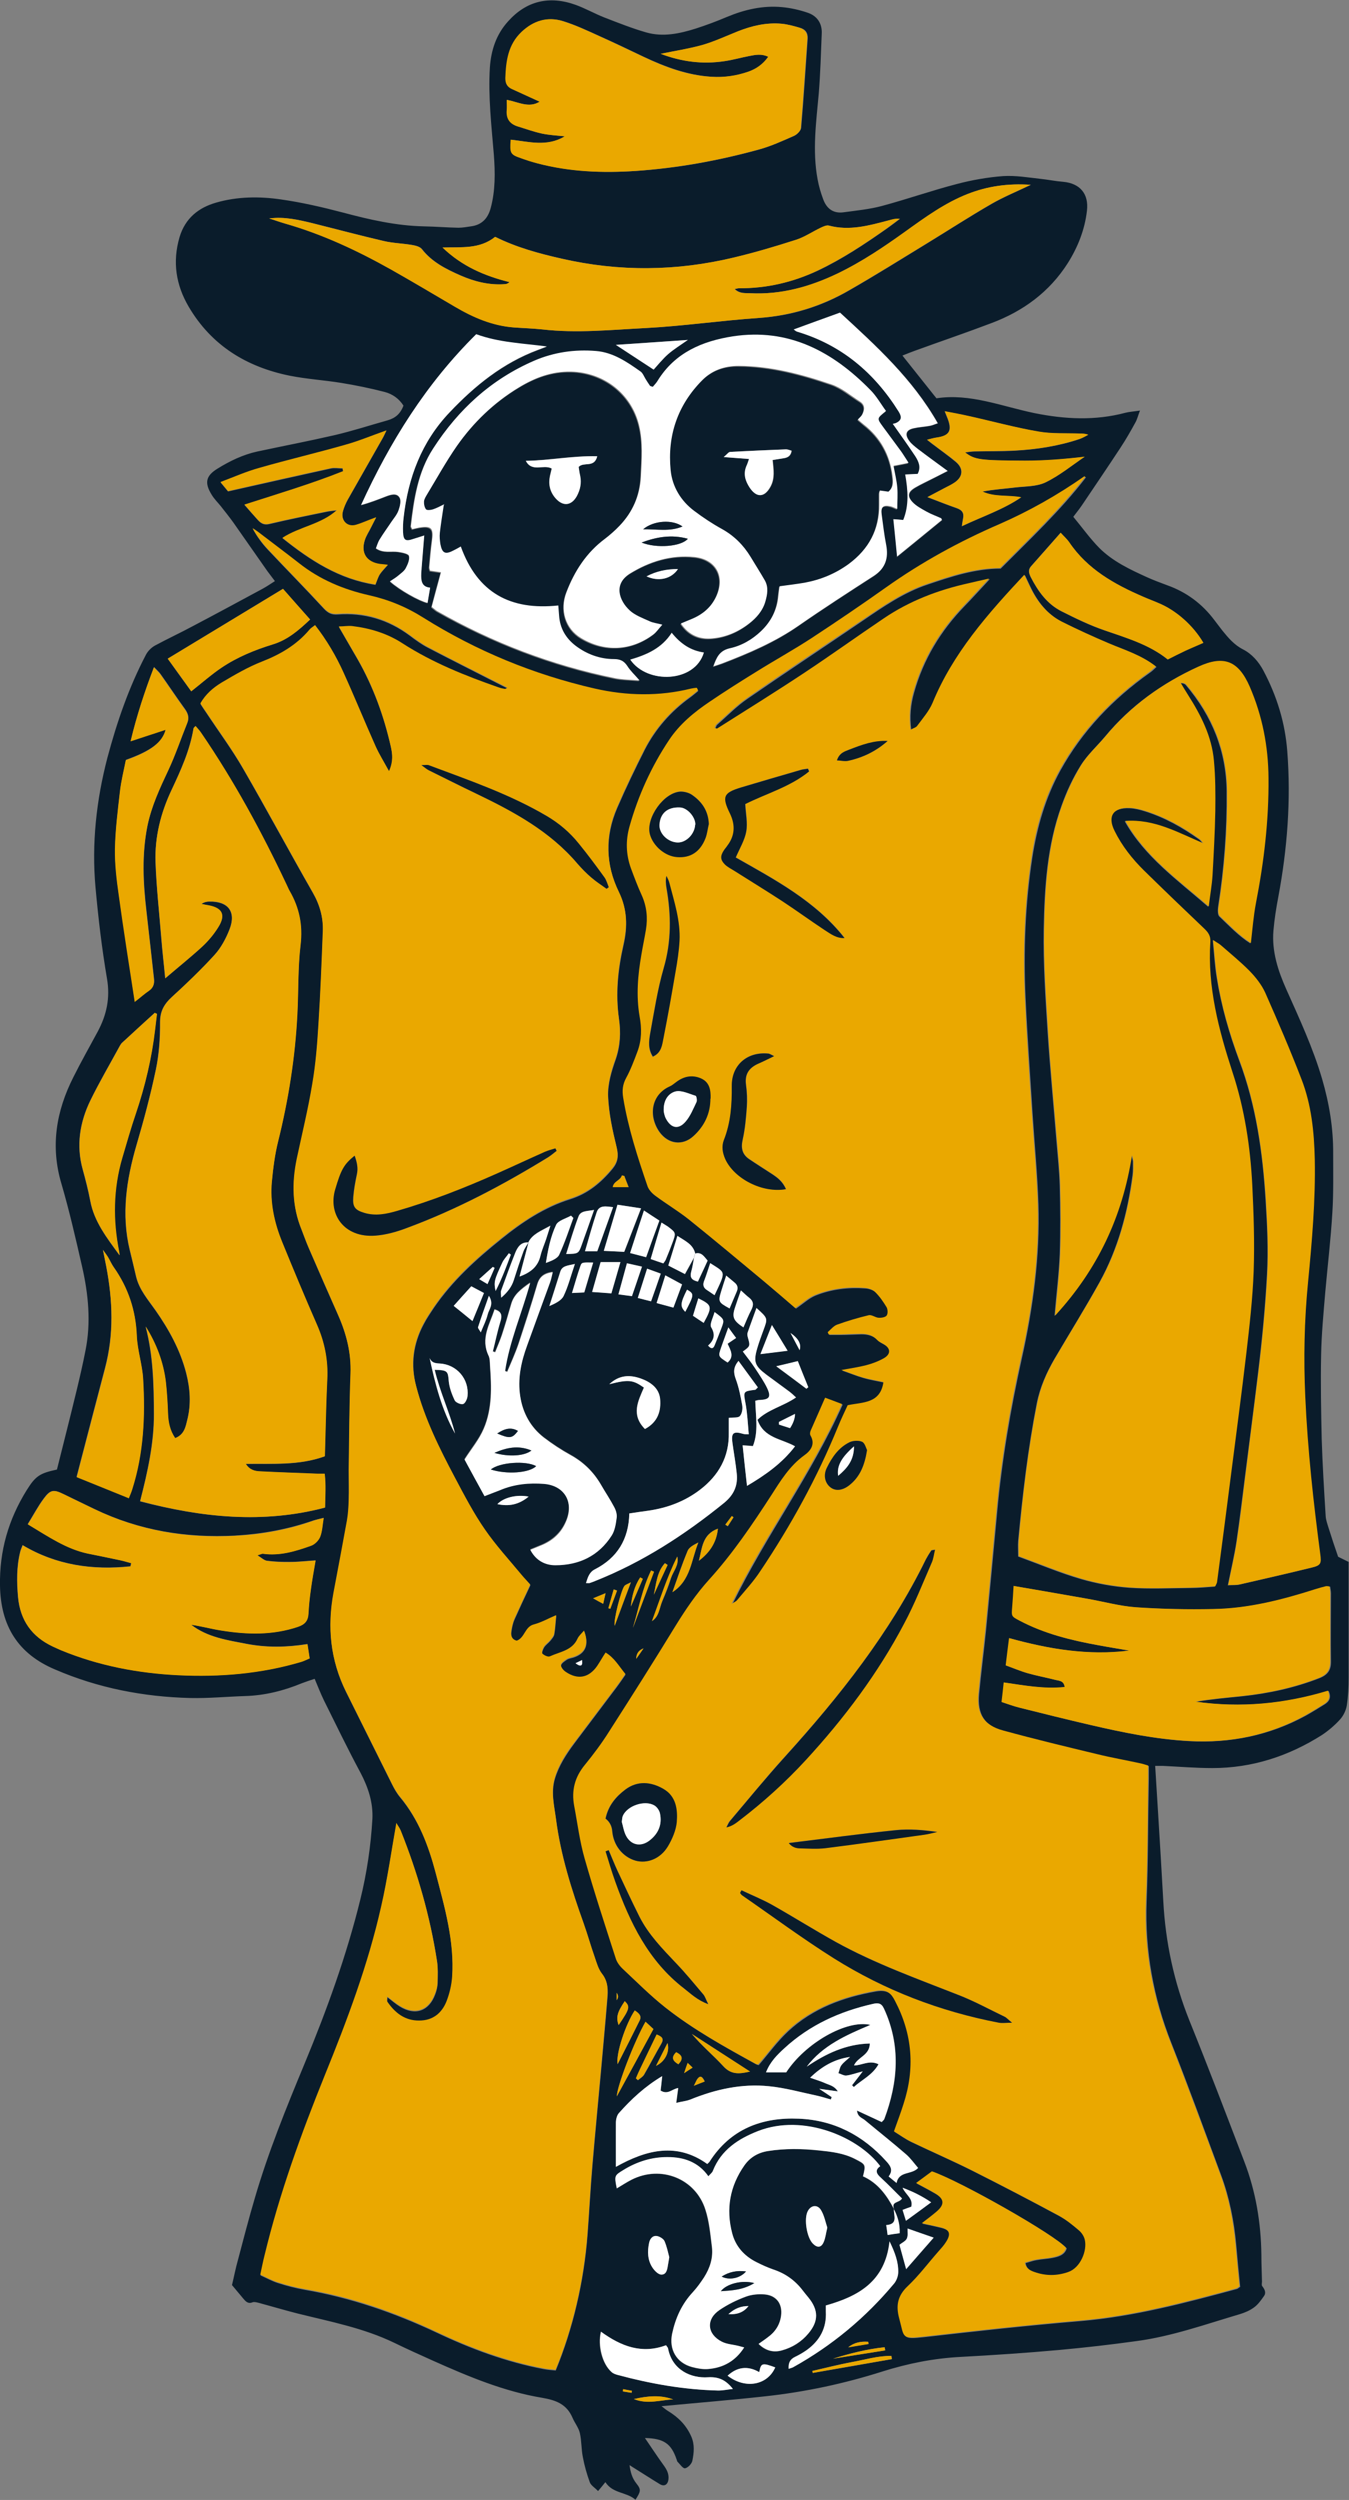 <?xml version="1.0" encoding="UTF-8"?>
<svg xmlns="http://www.w3.org/2000/svg" version="1.1" viewBox="0 0 682.1 1263.5">
  <rect x="0" y="0" width="682.1" height="1263.5" fill="#808080" stroke="none"/>
  <defs>
    <style>
      .cls-1 {
        fill: #0a1c2b;
      }

      .cls-2 {
        fill: #fff;
      }

      .cls-3 {
        fill: #eaa800;
      }
    </style>
  </defs>
  <!-- Generator: Adobe Illustrator 28.6.0, SVG Export Plug-In . SVG Version: 1.2.0 Build 709)  -->
  <g>
    <g id="Layer_1">
      <g>
        <path class="cls-1" d="M28.8,742.7c3.4-13.6,6.8-26.9,10-40.2,1.6-6.6,3.1-13.2,4.4-19.8,2.9-14.3,1.5-28.6-1.7-42.6-3.2-14-6.4-28-10.4-41.7-5.7-19-2.7-36.8,6-54,3.9-7.8,8.2-15.4,12.3-23,4.5-8.4,6.4-17,4.7-26.8-2.6-15.2-4.4-30.6-5.8-46-2-22.2.4-44.1,6-65.6,4.8-18,10.8-35.5,19.5-52.1,1-1.9,2.8-3.7,4.7-4.7,6.3-3.4,12.8-6.4,19.1-9.8,11.8-6.2,23.6-12.6,35.3-18.9,2-1.1,3.9-2.4,6.1-3.8-1.4-1.9-2.6-3.4-3.7-4.9-5.8-8.2-11.5-16.5-17.3-24.7-2-2.8-4.2-5.5-6.3-8.2-1.6-2-3.4-3.7-4.7-5.9-3.7-6-2.9-9.5,2.9-13.1,6.3-3.9,12.9-7.1,20.2-8.7,13.1-2.8,26.2-5.3,39.2-8.3,9-2.1,17.9-5,26.8-7.5,3.8-1.1,6.4-3.3,7.9-7.4-2.2-3.5-5.6-5.9-9.5-6.9-7.3-1.9-14.7-3.4-22.1-4.6-8.6-1.4-17.3-1.9-25.8-3.6-21.9-4.4-39.7-15.3-51.2-34.9-6.4-10.9-8.3-22.6-4.6-35.2,2.9-9.6,9.7-14.9,18.5-17.4,10.7-3.1,21.9-3.2,32.8-1.6,10.5,1.5,20.9,3.9,31.2,6.6,13.5,3.6,27,6.7,41.1,7,5.8.1,11.6.6,17.4.7,2.1,0,4.2-.4,6.3-.7,5.5-.7,8.6-4,10-9.2,2.4-8.9,2.3-18,1.6-27.1-1.2-14.6-2.9-29.3-2-44,.6-8.7,3.2-16.7,9.2-23.3,9.2-10.3,20.8-13.2,34.3-8.3,4.9,1.8,9.5,4.4,14.3,6.3,7,2.7,14,5.5,21.3,7.6,8.5,2.4,16.9.6,25.1-2,5.3-1.7,10.6-3.7,15.8-5.9,8.9-3.7,18.1-5.8,27.7-4.9,4.4.4,8.8,1.4,12.9,2.8,4.9,1.6,7.5,5.5,7.2,10.7-.4,10-.7,20.1-1.5,30.1-1.3,14.5-3.3,28.9-.6,43.4.6,3.4,1.6,6.8,2.8,10,1.7,4.8,5.1,7.4,10.3,6.7,6.5-.9,13.1-1.5,19.4-3.2,12.7-3.4,25.2-7.8,37.9-11.1,7.6-2,15.5-3.4,23.4-4,6.3-.4,12.7.7,19,1.4,3.8.4,7.6,1.2,11.5,1.5,8.4.8,12.9,6.1,11.9,14.6-1.1,9.6-4.6,18.4-9.7,26.5-9.3,14.6-22.6,24.3-38.6,30.3-12.9,4.9-25.9,9.3-38.8,14-2,.7-3.9,1.5-6.2,2.4,5.8,7.3,11.3,14.2,17.2,21.6,17-2.6,33.1,4.1,49.6,7.5,15.4,3.1,30.6,3.9,46-.2,2-.5,4.1-.6,7.3-1.1-1,2.6-1.4,4.5-2.4,6.2-2.3,4.2-4.7,8.4-7.4,12.5-6.5,9.9-13.1,19.6-19.7,29.4-1.3,1.9-2.8,3.7-4.2,5.6,4.4,5.3,8.4,10.9,13.1,15.7,6.8,6.8,15.5,10.9,24.1,14.8,3.3,1.5,6.8,2.8,10.3,4.1,9.8,3.5,17.7,9.4,23.9,17.7,1.3,1.7,2.6,3.4,3.9,5.1,3,3.7,6,7.3,10.5,9.6,4.5,2.3,7.9,6.2,10.3,10.7,6.8,12.8,11,26.3,12.1,40.9,1.9,24.7,0,49.1-4.5,73.3-1.1,5.7-2,11.4-2.5,17.2-.9,10.5,2.3,20.3,6.5,29.7,6.6,14.8,13.5,29.6,18.1,45.3,3.6,12.3,5.7,24.9,5.6,37.8,0,9.9.2,19.8-.4,29.6-.8,13.5-2.4,26.9-3.6,40.4-.9,10.6-1.9,21.2-2.1,31.8-.3,14.1,0,28.3.3,42.4.4,12.9,1.2,25.9,2,38.8.1,2.1.9,4.2,1.5,6.2,1.5,4.8,3.1,9.6,4.8,14.5,1.5.7,3.2,1.6,5.3,2.6,0,1.9,0,3.8,0,5.7,0,17.6,0,35.3,0,52.9,0,4.6-.2,9.3-.9,13.9-.4,2.5-1.7,5.2-3.4,7.1-2.7,3-5.9,5.7-9.2,7.9-16.9,10.7-35.3,16.7-55.4,16.7-8.3,0-16.6-.7-24.9-1.1-1.1,0-2.3,0-4,0,.5,8.2,1,16.3,1.5,24.3.9,14.7,1.8,29.3,2.6,44,1.1,20.9,5.4,40.9,13.2,60.4,9.6,23.7,18.7,47.6,27.8,71.4,5.8,15.1,8.4,30.9,8.6,47.1,0,4.5.2,8.9.3,13.4,0,.8-.3,1.8.1,2.3,1.3,1.7,2.2,3.4.8,5.2-1.4,2-2.9,4.1-4.8,5.5-2.1,1.6-4.7,2.7-7.3,3.5-17.3,5.1-34.3,11.2-52.2,13.6-13,1.8-26.1,3.3-39.2,4.5-16.6,1.5-33.1,2.6-49.7,3.5-13.6.7-26.7,3.3-39.7,7.4-19.2,6.1-38.9,10.3-59,12.5-17.2,1.9-34.5,3.3-52.6,5,1.3,1,2.2,1.8,3.2,2.4,5.3,3.2,9.4,7.3,11.9,13.1,1.7,4,1.3,8,.5,12-.3,1.6-2.2,3.6-3.7,3.9-1.1.2-2.6-2.1-3.9-3.4-.2-.2-.2-.7-.4-1.1-2.7-8-6.5-10.6-16-10.8,3.2,4.7,6.1,9.1,9.2,13.4,1.7,2.3,3,4.5,2.7,7.4-.3,2.8-2.1,3.9-4.4,2.5-5.1-3.1-10-6.3-15.3-9.6.5,3.4,1.2,6.4,3.5,9.3,2.5,3.1,2.2,4-.5,8.2-4.4-4-11.4-3-15.2-8.9-1.1,1.4-2.1,2.6-3.7,4.5-1.6-1.7-3.6-2.8-4.2-4.5-1.5-4.1-2.7-8.4-3.5-12.7-.8-4-.6-8.1-1.5-12.1-.6-2.7-2.6-5.1-3.7-7.7-2.9-6.8-8.2-8.9-15.2-10.1-19.4-3.2-37.5-10.8-55.4-18.8-6.5-2.9-13.1-5.9-19.5-9-15.5-7.5-32.3-10.7-48.8-14.8-6.7-1.7-13.4-3.7-20.1-5.5-.9-.2-2-.5-2.8-.2-2.4,1-3.6-.6-4.8-2-1.6-1.9-3.2-3.8-5.6-6.7.9-3.7,1.8-8.4,3.1-13,2.7-10.3,5.4-20.6,8.4-30.8,6.8-23.3,15.9-45.7,25.2-68.1,11.2-27,21.2-54.5,28.2-83,3.3-13.4,5.3-27,6.1-40.7.4-8.2-2.1-15.9-6-23.3-6.5-12.1-12.5-24.5-18.6-36.8-1.6-3.3-2.9-6.7-4.6-10.7-2.2.7-4.3,1.4-6.4,2.2-9.2,3.8-18.7,6.2-28.7,6.5-9.3.3-18.5,1.2-27.8,1-23.6-.6-46.5-5-68.3-14.4C9.1,835.9.3,821.7,0,801.3c-.3-17.5,4.3-33.3,13.4-48,4.6-7.4,6.7-8.7,15.5-10.6ZM351,635.4c-.5,2.5-.8,5-1.5,7.4-.8,2.9.3,4.3,3.4,5,1.7-3.6,3.3-7.1,4.9-10.6-1.8-2-3.1-4.4-6.2-3.6-1.1-4.6-5-6.3-9-8.9-1.6,5.2-3.1,10-4.6,15,3,1.5,5.7,2.9,8.4,4.3,1.7-3.1,3.2-5.8,4.7-8.5ZM267.2,627.8c-3.8-.2-5.5,2.4-6.7,5.3-2.5,6.3-4.8,12.7-7.1,19-.3.9,0,2,0,3.6,3.3-2.8,5.3-5.4,6.4-8.9,1.5-4.8,3.1-9.6,4.8-14.3.6-1.7,1.8-3.2,2.7-4.9-1.5,5.7-3,11.5-4.6,17.5,5.5-2,9.3-5,10.6-10.6.7-2.8,1.8-5.5,2.8-8.2.6-1.9,1.2-3.8,2.2-6.9-5,2.8-9,4.2-11.1,8.3ZM452,1116.3c-.3,3.3,2.5,7.8-3.9,8.2.3,1.9.5,3.3.7,5,2.2-.3,4-.6,6.1-.9.2-4.5-1-8.5-3-12.3-1.3-3.7,2.9-2.8,4.1-5.1-3.5-3.5-6.9-7.1-10.6-10.4-2.2-2-3.3-3.9-.4-5.9-10.9-14.6-38.8-26.7-61.7-17.8-10,3.9-18.7,9.5-22.9,20.1-.4.9-1.3,1.6-2.3,2.8-5.2-7.4-12.7-9.6-20.5-9.7-8,0-15.7,2.3-22.6,6.6-4.4,2.7-4.5,2.8-3.2,9.2,2.6-1.5,5-3.1,7.5-4.4,14.8-7.5,32.3-.6,37.3,15.1,1.9,6,2.5,12.5,3.3,18.8.7,5.6-1,10.8-4,15.5-1.7,2.6-3.5,5.1-5.6,7.4-5.6,6-8.8,13.1-10.5,21-1.7,8,2.2,14.8,10.1,16.9,2.6.7,5.4,1.2,8,1,7.6-.6,13.8-3.9,18.3-10.9-1.5-.4-2.2-.7-3-.8-2.8-.7-5.8-.9-8.3-2.1-7.5-3.8-8.1-11.4-1.2-16,4.1-2.8,8.7-5,13.4-6.8,3-1.1,6.5-1.4,9.7-1.1,5.8.6,8.8,4.8,8.1,10.6-.6,4.7-2.9,8.3-6.8,11.1-1.5,1.1-3,2.1-4.6,3.3,3.7,3.6,7.6,4.4,11.7,3.3,5.4-1.4,10-4.3,13.5-8.6,5.2-6.2,5.2-11.8,0-18.1-1-1.2-2-2.4-2.9-3.6-3.9-5-8.8-8.6-14.9-10.6-2.9-.9-5.8-2.3-8.5-3.7-6.2-3.1-10.6-8-12.3-14.7-3.2-12.3-1.1-23.8,6.2-34.2,2.9-4.1,6.9-6.5,12.1-7.3,8.5-1.4,16.9-1.2,25.5-.3,6.4.6,12.7,1.3,18.5,4.4,5.2,2.7,5.3,2.8,3.9,8.7,7.4,3.3,11.9,9.4,15.6,16.4ZM548.7,241c-13.6,9.5-27.9,17.6-43,24.2-20.1,8.8-39.3,19.2-57.2,31.9-12.5,8.9-25.1,17.5-37.9,25.8-8.9,5.8-18.2,11-27.3,16.6-8.1,5-16.1,10-24,15.4-7.9,5.4-15.3,11.4-20.6,19.4-9,13.5-15.6,28.1-20,43.7-2,7.1-1.8,14.2.7,21.1,1.7,4.5,3.3,9.1,5.4,13.5,2.6,5.7,3.2,11.5,2.2,17.6-.7,4.2-1.6,8.4-2.3,12.6-1.8,10.3-2.8,20.7-.9,31.2,1,5.9,1,12-1.1,17.8-1.7,4.5-3.5,9.1-5.7,13.3-1.8,3.3-2.1,6.5-1.5,10,2.5,15.4,7.3,30.1,12.3,44.7.6,1.8,2.2,3.5,3.8,4.7,5.6,4.1,11.6,7.7,17.1,12.1,12.9,10.3,25.5,20.8,38.1,31.4,5.5,4.6,10.9,9.2,15.7,13.4,3.7-2.5,6.5-5.2,9.9-6.6,8-3.2,16.5-4.2,25.1-3.6,1.8.1,4,.8,5.3,2,2.3,2.3,4.2,5,5.9,7.8.7,1.1.8,3.3,0,4.2-.7.9-2.7,1.2-4.1,1.1-1.7-.1-3.5-1.6-4.9-1.3-5.4,1.3-10.8,2.9-16.1,4.8-1.8.6-3.1,2.5-4.7,3.8.2.4.3.7.5,1.1,1.9,0,3.7,0,5.6,0,3.5,0,7-.2,10.5-.3,3.2,0,6.1.6,8.4,3.1.8.8,1.9,1.3,2.9,1.9,3.9,2.1,4.3,5,.6,7.3-2.8,1.7-5.9,2.8-9.1,3.6-3.9,1.1-8,1.6-12.5,2.4,4,1.4,7.4,2.8,10.9,3.8,3.3,1,6.8,1.5,10.4,2.3-1.6,11-10.5,10.1-18.1,11.7-1.6,3.5-3.4,7.2-4.9,10.9-10.6,25.7-23.8,50-39.3,73-3.4,5.1-7.7,9.7-11.6,14.5-.7.9-1.9,1.4-2.9,2,16.9-34.7,40-65.6,55.8-101-2.9-1.1-5.6-2.1-8.5-3.2-2.5,5.7-4.9,11-7.2,16.4-.3.8-.5,2-.2,2.7,2.6,4.5,0,7.7-3.1,10-7.4,5.4-12,13-16.9,20.5-9.6,14.8-19.6,29.3-31.4,42.5-6.4,7.1-11.7,14.9-16.7,23-11,18-22.3,35.8-33.7,53.6-3.8,5.9-7.9,11.5-12.3,16.9-5,6.1-6.8,12.9-5.4,20.6,1.6,8.9,2.8,18,5.3,26.7,4.8,16.9,10.3,33.7,15.7,50.4.6,1.9,2,3.8,3.5,5.3,7,6.6,13.9,13.5,21.5,19.5,14.2,11.2,30,19.9,45.8,28.6.6.3,1.4.4,1.2.3,5.2-6.1,9.5-12.1,14.9-17.1,12.5-11.6,27.9-17.2,44.4-20.1,6-1,8,1.3,9.9,5,8.9,16.9,10.2,34.3,4.3,52.3-1.4,4.4-3.1,8.7-4.8,13.7,2.9,1.8,5.5,3.7,8.4,5.1,10.3,4.9,20.8,9.5,31,14.6,14.7,7.4,29.3,15,43.8,22.8,3.7,2,7.1,4.7,10.3,7.5,1.4,1.2,2.5,3,3,4.8,1.3,5.5-2.2,14.2-8.4,16.3-5.7,1.9-11.4,1.9-17,0-2-.7-4.4-1.6-4.9-4.8,1.9-.5,3.7-1.2,5.6-1.5,2.7-.5,5.4-.6,8-1.1,3-.6,6.1-1.4,7.2-4.8-5.3-6.5-53.2-33.7-67.8-38.7-2.8,2-5.2,3.9-8,5.9,3.3,1.8,6.6,3.5,9.7,5.3,4.6,2.7,4.8,5.6.7,9.1-2.2,1.8-4.5,3.5-7.5,5.9,3.8.8,6.6,1.4,9.4,2.1,4.7,1.1,5.6,3.3,2.9,7.3-1.2,1.8-2.6,3.3-4,5-5.1,5.9-9.8,12.1-15.4,17.4-5.2,4.9-6.1,10-4.3,16.5,2.6,9.5.8,10.3,12.4,9,26.3-3,52.6-5.9,79-8.1,27-2.3,52.9-9.2,78.9-16.2.5-.1.9-.6,1.7-1.1-.7-7-1.4-14.1-2-21.2-1.1-12-3.4-23.8-7.6-35.1-8.3-22.3-16.4-44.7-25.2-66.9-9.1-23-13.4-46.7-12.5-71.5.8-20.7.7-41.4,1.1-62.2,0-2.1,0-4.2,0-6.3-1.7-.5-2.8-.9-3.9-1.1-7.4-1.6-14.8-2.9-22.1-4.7-15.8-3.8-31.6-7.6-47.3-11.9-9.9-2.7-13.4-8.4-12.5-18.7,1-10.8,2.4-21.5,3.5-32.3,1.9-19.8,3.8-39.7,5.6-59.5,2.4-26.3,6.8-52.2,12.5-77.9,5.7-25.6,9.2-51.5,8.4-77.7-.5-15.4-2-30.9-3-46.3-1.2-19.3-2.6-38.6-3.5-57.9-1.1-23.8-.2-47.6,3.4-71.2,2.4-15.4,6.6-30.2,14.2-44,11.1-20,26.5-36.1,45.1-49.3,1.2-.8,2.2-1.8,3.5-3-7.4-5.8-15.8-8.4-23.8-11.7-8-3.4-15.9-7-23.7-10.9-7.7-3.9-12.8-10.5-16.4-18.2-.8-1.7-1.6-3.4-2.6-5.5-18.6,19.9-36.1,39.7-46.4,64.8-1.7,4.2-4.9,7.8-7.7,11.5-.6.9-2,1.2-3.4,2-.9-6.9-.3-13,1.4-19,4.7-16.8,13.4-31.2,25.5-43.7,4.1-4.2,8.1-8.7,12.8-13.7-4.2,1-7.3,1.7-10.5,2.4-15.2,3.5-29.7,9-42.7,17.7-13.5,9.1-26.7,18.6-40.3,27.6-14.5,9.6-29.3,18.8-44,28.1-.2.1-.7-.1-1.3-.3.4-.7.5-1.5,1-1.9,5.1-4.5,9.8-9.4,15.4-13.2,19.3-13.3,38.8-26.2,58.2-39.4,10.4-7.1,20.8-14.3,32.9-18.3,11.9-4,23.8-8,36.8-8,14.7-14.8,30.1-29.2,43.1-46.1ZM352.9,348.9c-.2-.3-.3-.6-.5-.9-.9.1-1.9.2-2.8.4-16.3,4.1-32.5,3.8-48.8,0-30.9-7.1-59.8-18.9-86.6-35.8-8.7-5.4-17.8-9.1-27.7-11.4-12.8-2.9-24.7-7.9-35.1-16.1-6.9-5.4-13.8-10.6-20.8-15.9-.9-.7-1.9-1.3-2.8-1.9,2.2,4,4.7,7.4,7.6,10.5,9.4,10,19.1,19.8,28.4,29.9,2.1,2.2,3.8,3.1,6.9,2.9,13.5-1,25.6,2.6,36.5,10.7,2.9,2.2,5.9,4.4,9.2,6.1,11.5,6,23.1,11.8,34.6,17.7,1.8.9,3.5,1.8,5.7,2.9-.9.5-1,.7-1.2.6-1.1-.3-2.3-.5-3.3-.8-16.8-5.9-33.4-12.5-48.5-22.2-7.8-5-16.5-7.6-25.6-8.8-2-.2-4,0-6.7.2,3.5,6,6.5,11.2,9.5,16.4,7.9,13.9,13.3,28.8,16.8,44.3.8,3.6,1.3,7.4-.9,12.4-2.6-4.9-5-8.6-6.8-12.6-5.5-12.4-10.7-24.9-16.2-37.2-3.8-8.5-8.5-16.5-14.4-24-1.2,1-2.2,1.6-2.9,2.4-6.4,7.7-14.6,12.4-23.8,16-7.2,2.8-13.9,6.7-20.6,10.7-4.3,2.5-8.1,5.8-10.7,10.5,1.1,1.7,2,3.1,3,4.5,6.2,9.4,12.9,18.4,18.5,28.1,12,20.8,23.4,42,35.3,62.8,3.6,6.3,5.4,12.8,5.1,19.9-.6,15.6-1.2,31.3-2.2,46.9-.6,10-1.4,20.1-3.1,30-2.1,12.8-5.2,25.4-7.9,38.1-2.5,12-2.3,23.8,2.4,35.4,1.2,3,2.3,6.2,3.6,9.2,4.9,11.4,9.9,22.7,14.9,34,4.2,9.5,6.7,19.2,6.3,29.8-.6,16.2-.6,32.5-.9,48.8,0,5,.1,10.1,0,15.1-.1,3.5-.3,7-.9,10.4-2.2,12.2-4.5,24.3-6.8,36.5-3.2,17.3-1.6,33.9,6.3,49.8,7.8,15.6,15.5,31.2,23.3,46.8,1.1,2.2,2.4,4.5,4,6.4,9.4,11.3,14.5,24.6,18.1,38.6,4.5,17.2,9.5,34.4,8.3,52.5-.3,4.2-1.3,8.4-2.8,12.3-2.4,6.1-7,9.7-13.8,9.8-7.3,0-12.3-3.9-16.2-9.6-.3-.5,0-1.4,0-2.5,2.3,1.7,4.2,3.4,6.2,4.6,7.8,4.9,14.9,2.4,18-6.2.7-1.8,1.1-3.7,1.2-5.6.1-3.7.2-7.4-.3-11-3.5-22.7-9.8-44.6-18.3-65.8-.6-1.5-1.6-2.8-2.2-3.8-2.6,14.2-4.6,28.4-7.7,42.3-6.7,29.4-17.3,57.4-28.5,85.3-12,29.6-22.9,59.7-30.4,90.8-.8,3.1-1.4,6.3-2.2,9.9,3.3,1.5,6,3,8.9,3.9,4.4,1.4,8.9,2.6,13.5,3.4,23.3,4,45.3,11.6,66.6,21.6,17.3,8.2,35.3,14.9,54.3,18.5,2,.4,4.1.5,6,.7,8.7-21.1,14.3-44.9,16.1-68.6.9-11.8,1.5-23.5,2.5-35.3,1.3-15.4,2.8-30.8,4.2-46.2,1.1-12.5,2.3-25,3.3-37.5.4-4.4.5-8.7-2.6-12.6-1.9-2.3-2.7-5.5-3.7-8.4-2-5.7-3.6-11.5-5.6-17.1-6.1-17.2-11.6-34.5-14-52.7-.9-6.8-2.7-13.7-.6-20.7,2-6.6,5.7-12.3,9.7-17.7,7.2-9.6,14.5-19.2,21.7-28.8,1.5-2,2.8-4,4.3-6.1-3.3-4-5.6-8.3-10-10.8-1.5,2.5-2.7,4.7-4.2,6.7-4.2,6.1-9.8,7.2-15.9,3.1-1.2-.8-2.5-2.4-2.5-3.5,0-1.1,1.7-2.2,2.9-3,.9-.6,2.2-.8,3.3-1.1,6.2-2,8.1-6.4,5.5-13.3-1.2,1.5-2.6,2.6-3.3,4.1-2.8,5.9-8.9,6.6-13.9,8.9-.9.4-2.9-.5-3.9-1.4-.5-.5.2-2.4.8-3.4.8-1.3,2.2-2.2,3.2-3.4.8-1,1.8-2.1,2-3.3.5-2.8.6-5.6,1-9.3-4,1.7-7.5,3.7-11.3,4.7-4.6,1.2-4.5,6.7-8.6,8.2-2.7-.6-3.2-2.7-2.8-4.9.3-2.1.7-4.2,1.6-6.2,2.5-5.6,5.1-11.2,8-17.3-1.3-1.4-2.9-3-4.3-4.8-6.3-7.6-13-14.9-18.6-23-5.7-8.3-10.4-17.3-15.1-26.1-7.9-14.9-15.4-29.9-19.7-46.4-2.9-11.1-1.6-21.5,3.7-31.5,1.5-2.9,3.4-5.7,5.2-8.4,9.3-13.6,21.3-24.5,34-34.7,10.6-8.6,21.9-16.1,35-20.2,8.9-2.8,15.5-8.3,21.3-15.3,2.7-3.3,3.2-6.3,2.2-10.5-2.1-8.6-4-17.4-4.4-26.2-.2-6.1,1.7-12.6,3.8-18.5,2.4-6.9,2.7-13.7,1.7-20.6-1.8-12.7-.5-25.1,2.3-37.4,2.1-9.2,1.9-17.7-2.3-26.5-6.8-13.9-7.1-28.4-.9-42.7,4.3-9.9,9-19.7,13.9-29.4,5.5-10.7,13.3-19.5,23-26.5,1.4-1,2.6-2.1,4-3.2ZM533.5,664.8c21.2-23.1,33.7-49.4,38.6-80.8.5,2,.7,2.6.7,3.1,0,2.3.1,4.7-.2,7-2.5,19-7.4,37.2-16.7,54-7.2,13-15.1,25.7-22.7,38.6-4.1,7.1-7.4,14.5-9,22.6-4.5,23-7.2,46.2-9.4,69.5-.2,2.4,0,4.9,0,7.9,10.7,3.9,21.1,8.3,31.8,11.4,7.9,2.3,16.2,3.8,24.5,4.4,10.2.7,20.5.2,30.8.1,4.2,0,8.4-.4,12.3-.7.5-1.2.8-1.7.9-2.2,2.4-18.2,4.8-36.4,7.1-54.6,2.6-20.3,5.4-40.6,7.7-61,1.6-13.8,3.3-27.7,3.7-41.5.5-14.5,0-29-.7-43.5-1-19.4-3.9-38.5-10-57-7-21.4-12.7-43.1-11.2-66,.2-2.9-1.2-4.7-3-6.5-10.2-9.8-20.5-19.5-30.5-29.4-6-5.9-11.1-12.4-14.9-20-3.7-7.5-.6-12.1,7.8-11.7,2.7.1,5.4.8,7.9,1.6,9.9,3.1,18.8,8.1,27.2,14.1.8.6,1.4,1.4,2,2.2-12.8-5.4-24.8-12.5-39.5-11.3,10.1,17.9,26.3,29.4,42.2,43.2.7-5.9,1.6-10.8,1.9-15.7.7-10.8,1.2-21.6,1.4-32.5.1-8.5,0-17.1-.7-25.5-1.1-12.2-6.6-23-13.1-33.2-1.3-2-2.5-4.1-3.7-6.1,1.6,0,2.5.4,3,1.1,13.1,15.5,20.3,33.1,20.5,53.6.2,19.6-1.3,39-4.3,58.3-.2,1.6-.3,4,.6,4.9,5,4.7,9.7,9.8,15.7,13.6.9-7,1.3-13.5,2.5-19.9,4-21,6.6-42,6.4-63.4-.1-16.1-3.1-31.5-9.5-46.3-5.7-13-12.9-16-25.9-10.1-18.2,8.3-34.2,19.7-47,35.2-4.1,4.9-9,9.3-12.3,14.6-4,6.4-7.2,13.3-9.7,20.4-7.3,20.1-8.6,41.3-9,62.3-.3,17.4.9,34.8,2,52.1,1.2,18.5,3,37,4.5,55.5.6,7.3,1.4,14.6,1.6,22,.3,11.6.4,23.2,0,34.8-.4,10-1.7,20-2.6,31ZM164.2,736c.4-13.2.5-26,1.2-38.7.5-9.7-1.3-18.8-5.2-27.7-6-13.8-11.8-27.8-17.6-41.8-4-9.8-6.2-20-5.2-30.6.7-6.7,1.5-13.5,3.1-20,5.3-21.3,8.7-42.8,9.8-64.7.6-11.6.3-23.3,1.6-34.8,1.2-10-.6-18.8-5.5-27.3-.6-1-1-2.1-1.5-3.1-12.6-26.6-26.6-52.5-43.3-76.9-.8-1.2-1.8-2.2-2.8-3.4-.6.6-1,.9-1,1.2-1.8,11-6.4,21.1-11.1,31.1-5.4,11.6-8.5,23.8-8.1,36.5.5,12.7,1.9,25.4,2.9,38.1.5,6.5,1.3,12.9,2,20.6,6.8-5.8,12.9-10.7,18.7-16,3.1-2.9,5.8-6.2,8.1-9.8,3.9-6.2,2.1-9.8-5-11.1-1.2-.2-2.4-.5-3.5-.7,1.4-.9,2.7-1.2,4-1.2,9.6-.2,13.7,5.2,10.2,14.1-1.8,4.6-4.3,9.3-7.6,12.9-6.7,7.5-14,14.5-21.5,21.2-4,3.6-6.1,7.3-6,13,0,7.9-.5,15.9-2.1,23.6-2.7,12.9-6.1,25.6-9.8,38.2-5.1,17.5-7.8,35.1-3.4,53.2,1.1,4.5,2.2,9,3.2,13.4,1.6,6.6,6,11.6,9.8,17,6.8,9.7,12.5,20,15.5,31.7,2,7.8,2.6,15.7.6,23.5-.9,3.6-1.5,7.6-6.2,9.4-2.6-3.8-3.4-7.8-3.6-12.1-.2-5.4-.5-10.8-1.1-16.2-1.2-10.1-4.7-19.4-10.2-28.1,3.8,14.5,4.1,29.3,4.2,44.1,0,15-3.2,29.4-7,44.2,31.4,8.2,62.1,11.4,93.5,3.2.1-6.1.5-11.6-.2-17.1-1.6,0-2.6,0-3.6,0-9.7-.4-19.3-.7-29-1.2-2.6-.1-5.3-.7-7.3-3.8,13.7-.2,26.9.9,39.9-3.8ZM224.4,255.2c-2.2,1-3.9,2-5.7,2.6-1.1.3-3.1.6-3.6,0-.8-1-1.1-2.8-1-4.1.1-1.3,1-2.5,1.7-3.7,4.9-8.1,9.5-16.5,14.9-24.2,8.4-12,18.9-22.1,31.5-29.7,8.1-4.9,16.5-8.1,26.3-7.9,16.4.4,30.3,10.9,34.3,26.9,2.2,8.6,1.4,17.3,1,26-.4,9.7-4.1,18-10.8,25-2.3,2.4-4.7,4.6-7.4,6.6-9.3,7-15.3,16.2-19.4,26.9-3.4,8.9-.6,18.5,7.4,23.3,12,7.1,25.5,6.3,36.5-1.9,1.6-1.2,2.8-3,4.5-4.9-2.7-.7-4.7-.9-6.4-1.7-3.5-1.6-7.4-2.9-10.1-5.5-5.3-4.9-8.4-13.3.2-18.7,9.9-6.1,20.8-9.6,32.6-8.3,10.9,1.1,15.6,9.9,11,19.9-2.6,5.6-7,9.2-12.6,11.5-1.7.7-3.3,1.4-5.3,2.2,4.2,6.2,9.8,8.1,16,7.5,6.8-.6,13.1-3.3,18.6-7.6,3.8-2.9,6.8-6.4,8.1-11,1-3.5,1.7-7.2-.3-10.7-2.3-4-4.8-8-7.2-11.9-3.5-5.9-8.2-10.6-14.4-14-4.9-2.7-9.6-5.8-14.1-9.2-6.8-5.1-11.1-12.3-11.9-20.6-1.7-17.5,3.6-32.9,16-45.5,4.9-5,11.1-7.3,18.4-7.2,16.3.1,31.8,4.2,47,9.4,5.2,1.8,9.6,5.7,14.3,8.6,2.7,1.7,2.5,4.1,1.2,6.6-.5.9-1.4,1.6-2.2,2.5,1.2,1,2,1.8,2.9,2.5,8.5,6.6,13.4,15.4,14.6,26.1.4,3,.5,5.8-2.1,7.9-1.5-.2-2.9-.4-4.3-.6-.2.8-.3,1.2-.3,1.6,0,1.7,0,3.5,0,5.2.2,12.8-5.2,22.8-15.4,30.3-6.6,4.9-14.1,8-22.3,9.5-4.1.8-8.3,1.2-12.7,1.8-.2,1.7-.4,3.2-.6,4.7-.6,7.1-3.5,12.9-8.7,17.9-4.6,4.4-10,7.5-16.1,8.8-5,1.1-6.4,4.4-8,9,2-.7,3.3-1.1,4.5-1.5,13.6-5.2,26.9-10.9,38.9-19.3,12.4-8.6,25.1-16.8,37.8-25,5.8-3.8,7.3-8.9,6.1-15.4-.9-5.1-1.6-10.3-2.3-15.5-.5-3.8.8-5,4.6-4.1.9.2,1.8.7,3.3,1.3,0-3.9.2-7.4,0-10.8-.3-3.6-1.2-7.1-1.9-11,2.6-.5,4.7-.9,7.6-1.5-1.5-2.4-2.7-4.3-4-6.1-2.9-4.1-6-8.1-9-12.2-3.1-4.2-3-4.3,1.6-7.9-2.6-3.5-4.8-7.5-7.9-10.6-19.1-19.4-41.4-31.3-69.6-27.1-15.4,2.3-29.1,8.1-37.8,22.2-.8,1.2-1.8,2.3-2.6,3.3-.9-.3-1.4-.4-1.5-.6-.8-1.1-1.5-2.3-2.2-3.4-.9-1.3-1.5-2.9-2.6-3.8-6.8-4.8-13.8-9.6-22.4-10.3-10.8-.9-21.3.6-31.3,4.9-21.7,9.3-38.3,24.6-51,44.3-7.7,11.9-9.7,25.5-11.3,39.2,0,.4.4,1,.7,1.6,1.2-.3,2.3-.6,3.5-.8,6.1-1,7.3.3,6.5,6.3-.6,4.6-1,9.2-1.4,13.8,0,.5.2,1.1.4,1.7,1.7.3,3.3.5,5.5.8-1.7,6.1-3.2,11.8-4.7,17.5,1.2.9,1.9,1.6,2.7,2.1,28.2,16,58.1,27.4,89.8,33.9,3.8.8,7.8.8,12.6,1.2-2.5-2.9-4.7-4.9-6.2-7.3-1.7-2.6-3.7-3.5-6.7-3.5-7.2,0-13.7-2.4-19.4-6.7-5-3.8-8-8.9-8.4-15.3-.1-1.7-.2-3.4-.4-5.1-24.2,2.6-40.9-6.5-49.3-29.8-1.2.6-2.4,1.3-3.5,1.9-4.3,2.3-6,1.6-6.8-3-.3-1.9-.5-3.9-.3-5.8.5-4.4,1.2-8.8,2-14.1ZM14.1,770.4c10.3,6.1,19.2,12.3,30.1,14.7,5.5,1.2,11,2.3,16.5,3.4,1.9.4,3.7,1,5.6,1.5-.1.5-.3,1.1-.4,1.6-19,2-37.3-.5-54.5-10.7-.6,1.5-1,2.4-1.2,3.3-1.9,7.6-1.8,15.4-1.1,23.1,1.1,11.6,7,19.9,17.5,24.8,1.4.7,2.8,1.3,4.2,1.9,19,7.8,38.9,11.6,59.3,12.6,21,1,41.8-.7,62-6.7,1.4-.4,2.8-1.1,4.4-1.8-.4-2.5-.7-4.7-1.1-7.2-10.7,1.7-20.7,1.8-30.7-.1-9.8-1.9-19.8-3.3-28.1-9.7,5.1.8,10.1,2.1,15.1,2.9,13.1,2.1,26.1,2.5,39-1.9,3.5-1.2,5-3.1,5.2-6.6.2-4,.7-8.1,1.2-12.1.7-4.8,1.5-9.5,2.4-14.8-4.6.3-8.8.8-13,.8-3.8,0-7.7-.1-11.5-.6-1.5-.2-2.8-1.5-4.9-2.8,1.6-.5,2.2-.8,2.7-.8,8.5,1.3,16.5-1.2,24.3-4,1.9-.7,3.9-2.7,4.7-4.5,1.1-2.7,1.2-5.9,1.8-9.6-2.1.6-3.6.9-5,1.3-12.9,4.5-26.1,6.9-39.7,7.7-24.8,1.3-48.6-2.6-71.1-13.4-5.2-2.5-10.5-5.1-15.7-7.6-5-2.4-6.6-2.3-9.9,2.1-3,4-5.3,8.4-8.2,13.1ZM512.9,801.6c-.2,3.4-.4,7-.7,10.6-.4,4.8-.5,4.8,3.7,7,12.5,6.6,26,9.9,39.8,12.4,5.2.9,10.4,1.8,15.6,2.7-20.5,2.6-40.4-.7-60.7-6.3-.6,5-1.1,9.3-1.7,13.8,4,1.5,7.4,2.9,10.9,3.9,4.6,1.3,9.4,2.2,14.1,3.4,1.9.5,4.3.3,4.8,3.6-10.4,1.1-20.5-.8-30.8-2.3-.4,3.6-.8,6.6-1.1,9.9,3.3,1.1,6,2.1,8.8,2.8,12,3,24,6,36.1,8.8,16.4,3.8,32.9,7.2,49.8,8.1,20.7,1.1,40.5-2.9,58.8-12.9,3.2-1.8,6.3-3.7,9.5-5.7,2.4-1.5,3.5-3.5,2-6.8-21.9,6.6-44.3,8.7-67,5.5,7.8-1.3,15.6-2,23.4-2.8,13.3-1.4,26.3-4.2,38.9-9.1,4.3-1.7,6-4.1,5.9-8.6-.2-11.4,0-22.9,0-34.3,0-1.1-.3-2.2-.4-3.4-.8,0-1.4-.2-1.9-.1-1.7.4-3.4.9-5,1.4-16.8,5.4-33.9,9.7-51.7,10.1-13.1.2-26.3,0-39.4-.9-8.2-.6-16.3-2.8-24.5-4.3-12-2.1-23.9-4.2-36.8-6.4ZM256.4,50.5c0,2.1.1,3.6,0,5.1-.4,4.3,1.5,7,5.5,8.3,4,1.3,8.1,2.7,12.2,3.6,3.8.8,7.7,1,11.6,1.4-8.9,5.5-18.2,2.7-27.3,1.7-.6,7-.3,7.5,5.3,9.4,2.7.9,5.5,1.8,8.3,2.6,16.3,4.2,32.7,4.9,49.5,3.8,21.2-1.4,41.8-5.2,62.2-10.8,6.1-1.7,12-4.4,17.8-6.9,1.5-.7,3.4-2.6,3.6-4,1.3-15,2.2-30,3.3-45.1.2-3-1.2-4.9-4-5.6-3-.8-6-1.7-9-2-7.7-.7-15,1-22.1,3.8-5.9,2.4-11.8,5.1-17.9,6.9-6.9,2-14,3-21.2,4.5,10.4,4,21.2,5.4,32.3,3.7,4.2-.6,8.3-1.8,12.5-2.6,3.1-.6,6.2-1.3,9.6.4-2.8,3.9-6.1,6.1-10,7.5-6.1,2.2-12.4,3.1-18.8,2.6-12.2-.8-23.4-5-34.3-10.1-7.3-3.5-14.6-7-22-10.3-6.2-2.8-12.3-5.7-18.7-7.7-7.8-2.4-14.9-.2-20.9,5.4-6.7,6.4-7.9,14.7-8.2,23.4,0,2.7.8,4.4,3.3,5.5,4.6,2.1,9.2,4.2,14,6.4-5.4,3.3-10.5.3-16.4-.9ZM136.2,110.4c2.7.9,5.4,1.9,8.1,2.6,18.9,5.4,36.6,13.7,53.7,23.3,10.8,6.1,21.4,12.5,32.1,18.7,9.3,5.4,19,9.6,29.9,10.5,4.8.4,9.7.5,14.4,1,17.4,2,34.8.2,52.2-.7,19.1-1,38.1-3.8,57.2-5.1,16.4-1.1,31.6-5.8,45.7-14,13.3-7.6,26.2-15.7,39.3-23.7,10.9-6.7,21.6-13.6,32.7-20,6.1-3.5,12.7-6.2,19.8-9.6-11.4-.8-21.8.7-31.8,4.6-11.5,4.5-21.4,11.7-31.3,18.8-11,7.9-22.3,15.4-34.5,21.4-14,6.8-28.6,10.8-44.3,10-2.6-.1-5.4.2-7.8-2.1,1-.2,1.5-.4,2-.4,14,0,27.2-3,39.9-8.9,12.3-5.8,23.6-13.3,34.7-21.1,2.3-1.6,4.6-3.4,6.9-5.1-2.1-.2-3.9.4-5.7.8-9.9,2.6-19.8,5.4-30.2,2.6-1.2-.3-2.8.5-4.1,1.1-4.2,2-8.1,4.7-12.5,6.1-10.3,3.3-20.7,6.4-31.2,8.9-29.1,7-58.2,7.3-87.4.6-11.5-2.6-22.9-5.7-33.5-11-7.9,6.3-17.1,5.1-26.6,5.4,9.8,9.6,21.4,14.4,33.9,17.5-.9.7-1.5,1-2.3,1-7.9.7-15.5-1.3-22.6-4.4-7.2-3.2-14.4-6.7-19.5-13.3-1-1.3-3.2-1.8-5-2.1-4.8-.8-9.7-.9-14.3-2-12.1-2.8-24-6-36-9-7.1-1.7-14.2-3.4-21.7-2.4ZM621,801.2c2.5-.1,4.1,0,5.5-.3,12.2-2.8,24.5-5.6,36.7-8.6,4.5-1.1,4.9-2,4.2-6.6-3.6-26.4-6.4-52.9-7.6-79.6-.9-19.4-.4-38.7,1.4-58,2-20.6,3.8-41.2,3.4-62-.3-13.8-1.7-27.5-6.7-40.5-5.7-14.8-12-29.4-18.4-43.9-1.8-3.9-4.6-7.6-7.7-10.7-4.6-4.7-9.7-8.9-14.7-13.2-.9-.8-2-1.4-3.9-2.6.7,7,1,13,2,18.9,2.3,14.4,6.3,28.3,11.4,42,8.5,22.7,11.8,46.4,13.3,70.4.8,12.5,1.4,25,.7,37.7-.9,16.6-2.5,33.1-4.5,49.6-2.1,17.5-4.4,34.9-6.6,52.4-1.4,10.9-2.7,21.9-4.3,32.8-1.1,7.2-2.8,14.4-4.4,22.3ZM311.4,1095.2c15.8-8.9,31.1-12.5,46.3-1.5.6-.6.9-.8,1.1-1.1,10.5-16.6,26.5-22.6,45.2-21.8,17.7.8,32.3,8.4,44.2,21.5,2.4,2.6,3.5,4.7,1.2,7.7,1.5,1.2,2.7,2.2,4,3.3,1.2-6.2,7.6-4,10.9-7.6-2-2.4-3.8-4.9-6.1-6.9-6.9-5.9-14-11.6-21-17.4-1.3-1.1-3.5-1.5-3.8-4.7,4.6,2.1,8.6,4,12.5,5.8.5-.6,1.1-1,1.3-1.5,7-18.6,8.4-37.3-.2-55.9-1.3-2.8-3-2.9-5.6-2.3-16.7,3.8-31.9,10.7-44.7,22.4-3.6,3.3-7.2,6.8-9.3,12.2h10.2c9.6-14.7,30.5-26.8,42.6-24-12.4,5.2-24.1,10.5-32.2,21.1,9.6-6.5,19.7-11.4,31.9-11.7-.1,6.1-6.2,6.8-8,11.1,4,0,7.8-2.9,12.4-.6-3.2,5.6-8.4,7.9-12.5,11.5l-.9-.9c1.6-2.1,3.2-4.2,5.4-7-3.4.9-5.8,1.8-8.3,2.1-1.3.2-2.7-.7-4-1.2.5-1.4.6-2.9,1.5-4,1.2-1.6,2.9-2.8,4.4-4.2-7.9,1.1-14.1,4.8-20.2,10.5,3.1,1.1,5.5,1.7,7.7,2.8,2,.9,4.6,1.3,6.3,4.1-3.4-.5-6-.8-9.4-1.3,2.6,1.7,4.5,3,6.3,4.2-.1.4-.3.8-.4,1.2-2.3-.6-4.5-1.4-6.9-1.9-8.1-1.7-16.2-4-24.4-4.8-13.7-1.4-26.9,1.5-39.7,6.7-2,.8-4.3,1-7.2,1.7.4-3.1.7-5.2,1-7.5-3,.5-5.2,3.6-8.9,1.3.2-2.2.5-4.5.8-7.3-8.7,5.2-15.6,11.6-21.9,18.7-1,1.2-1.5,3.2-1.5,4.8-.2,7.1,0,14.3,0,22.4ZM268.2,783.3c2.8,5.2,7.3,7.5,12.5,7.5,12,0,21.9-4.7,28.5-15,1.6-2.5,2.1-5.8,2.5-8.8.2-1.8-.4-3.9-1.2-5.5-2.1-3.9-4.6-7.6-6.8-11.5-3.7-6.3-8.7-11.2-15.2-14.8-4.7-2.6-9.3-5.6-13.6-8.9-6.7-5.2-10.5-12.3-11.9-20.6-1.4-9,.5-17.6,3.5-26.1,3.8-10.5,7.7-21,11.5-31.6.6-1.6.9-3.2,1.4-5.3-4.3.6-6.6,2.3-7.8,6.2-3,10.2-6.3,20.3-9.6,30.4-1.6,4.7-3.7,9.2-5.6,13.8-.4-.1-.7-.3-1.1-.4,2.2-15,8.4-29,12.7-44.6-4.7,3.3-8.2,6.1-9.6,10.8-1.5,5.2-3,10.4-4.7,15.6-1,3-2.2,5.8-3.4,8.7-.4-.1-.8-.3-1.2-.4,1.2-5,2.3-10.1,3.8-15,.9-3.1.8-5.2-2.9-6.2-2.5,7.6-7.1,14.7-3.1,23.2.7,1.5.7,3.4.8,5.1.7,10.8,1.2,21.8-3.2,32-2.3,5.4-6.3,10.1-9.7,15.5,3.1,5.7,6.5,12,10.1,18.5,3-1.2,5.5-2.1,8-3.1,7.1-3,14.6-3.8,22.2-3.1,10.3.9,15.1,9.2,11.1,18.8-2.4,5.7-6.5,9.5-12,12-1.9.8-3.9,1.6-6.1,2.5ZM68.1,506.3c3.1-2.4,5.1-4.2,7.3-5.7,2.2-1.5,2.8-3.6,2.5-6-1.3-11.3-2.5-22.7-3.8-34-1.7-14.5-2.4-28.9.5-43.3,2-10,6.3-19,10.6-28.2,3.6-7.7,6.3-15.8,9.5-23.7,1.1-2.6.5-4.7-1.1-7-4.2-5.8-8.2-11.8-12.3-17.6-.8-1.2-2-2.2-3.4-3.7-4.7,12.3-8.6,24.1-11.8,37.4,6.6-2.1,12-3.9,17.7-5.8-1.7,6.5-7.5,10.8-20.1,15.3-1,5.2-2.4,10.6-3,16.1-1.1,9.6-2.3,19.2-2.5,28.8-.1,7.7.8,15.4,1.9,23.1,2.5,17.6,5.3,35.2,8.1,54.1ZM189.9,295.4c.8-2,1.3-3.7,2.2-5.1,1-1.5,2.3-2.8,4-4.7-2-.2-3-.3-3.9-.4-6.7-.9-9.8-5.5-7.8-11.9.7-2.4,2.2-4.5,3.3-6.8.6-1.3,1.3-2.5,2.5-4.9-4.1,1.6-7.1,3-10.2,3.8-4.3,1.2-7.7-2.2-6.7-6.5.5-2.2,1.5-4.4,2.6-6.4,5.8-10.3,11.7-20.5,17.5-30.8.7-1.2,1.2-2.5,2-4-7.4,2.6-14,5.4-20.9,7.3-14.3,4.1-28.8,7.5-43.2,11.6-6.6,1.9-12.8,4.7-19.8,7.2,1.8,2.2,3,3.6,3.8,4.6,17.7-4,34.8-7.8,52-11.6,1.9-.4,3.9,0,5.9,0,0,.5.2,1,.3,1.5-16.3,6.4-33.1,11.4-49.9,16.9,2.6,2.9,4.7,5.4,6.9,7.8,1.5,1.6,3.1,2.5,5.6,1.9,9.8-2.3,19.6-4.3,29.5-6.3,1.6-.3,3.2-.4,4.7-.6-7.9,7.2-18.6,8.2-27.5,14,14.1,11.3,28.7,20.8,47.1,23.6ZM214.5,270.8c-2.4.8-4.1,1.3-5.7,1.8-3.8,1.3-4.9.6-5.1-3.4-.1-2.5,0-5,.3-7.5,2.3-20.1,9-38.2,23.3-53.2,12.8-13.5,27-24.9,44.6-31.5,1.5-.6,3-1.1,4.5-1.7-12.2-1.6-24.4-2-35.7-6.2-25.4,25.1-43.6,54.4-58.2,86.3,4.5-1.2,8.6-2.8,12.7-4.4,2.4-.9,5.4-1.9,6.8.7.9,1.6.2,4.4-.6,6.5-.8,2.1-2.4,3.9-3.7,5.9-1.9,2.9-4,5.7-5.8,8.7-.9,1.4-1.3,3-1.9,4.5,3.9,2.6,7.7,1.3,11.2,1.8,2,.3,5.2.9,5.5,2,.5,1.8-.6,4.3-1.6,6.2-.8,1.5-2.3,2.6-3.7,3.7-1.3,1.1-2.8,2-4.3,3,5,4.5,14.7,9.9,19,10.9.4-2.5.8-4.9,1.3-7.7-4.6-.4-4.7-3.7-4.5-7.2,0-1,.2-1.9.2-2.9.4-5.1.8-10.2,1.3-16.1ZM65,757.2c.8-2.2,1.4-3.4,1.8-4.7,5.8-18.2,6.6-36.9,5.5-55.7-.4-7.3-2.9-14.5-3.2-21.8-.5-12.8-4.3-24.2-11.6-34.6-1.1-1.6-1.9-3.4-2.9-5.1-.6-1-1.3-1.9-2.6-3.7.7,3.6,1.2,6.1,1.7,8.5,3.3,17.1,3.9,34.2-.6,51.2-4.8,18.1-9.5,36.3-14.4,55.1,8.2,3.3,16.9,6.8,26.2,10.6ZM536.3,269.2c-5.3,6-10.1,11.5-15,17-1.6,1.8-1.1,3.5-.2,5.4,3.7,7.2,8.3,13.7,15.7,17.4,7.1,3.6,14.3,7.1,21.7,9.6,11.2,3.8,22.5,7.1,31.9,14.7,3.2-1.6,6.1-3.1,9.1-4.5,2.9-1.4,5.9-2.6,8.9-3.9-5.2-8.9-14-16.6-22.9-20.2-2.5-1-5-2-7.5-3.1-14.6-6.3-28.2-13.9-37.4-27.5-1.1-1.6-2.5-2.9-4.4-4.9ZM477.6,207.8c.8,2,1.2,3,1.6,4,2.2,6,.7,8.5-5.7,9.4-1.4.2-2.7.6-4.8,1.1,1.7,1.3,2.6,2.1,3.5,2.7,3.7,2.8,7.5,5.5,11.1,8.5,4,3.4,3.6,7.6-.8,10.5-1.6,1.1-3.4,1.9-5.1,2.8-2.4,1.3-4.9,2.6-8.5,4.5,5.9,2.2,10.4,4,14.9,5.6,2.7.9,3.7,2.5,3.1,5.3-.2.9-.3,1.8-.6,3.8,10.6-5,20.9-8.4,30-14.6-6.6-1.3-13.4,0-19.6-2.9,5.6-1.1,11.1-1.4,16.7-2.1,5.2-.6,10.8-.4,15.3-2.6,7-3.4,13.2-8.5,19.7-12.9-10.3,1.2-20.2,2.1-30.3,2-22.6-.2-25.2-.4-30.2-4.2,1.9-.2,3.3-.5,4.7-.5,6.8-.2,13.6,0,20.3-.4,11.2-.6,22.3-2.3,33-5.9,1.5-.5,2.9-1.4,4.3-2.1-1.7-.6-3-.6-4.3-.6-6.9-.3-14,.2-20.8-1-11.8-2.1-23.4-5.2-35.1-7.8-3.9-.9-7.8-1.6-12.5-2.5ZM60.4,634.3c0-.5,0-1.1-.2-1.6-3.3-16-3.1-31.9,1.6-47.6,2.2-7.4,4.3-14.9,6.8-22.2,4.8-14,8.1-28.3,9.8-42.9.3-2.5.6-5.1.9-7.6-.4-.2-.7-.4-1.1-.5-5.5,5.1-11.1,10.1-16.6,15.2-.4.4-.7.9-1,1.4-5,9.2-10.3,18.2-14.9,27.6-5.4,11.1-7.3,22.8-3.9,35,1.4,5.2,2.8,10.5,3.8,15.8,2,10.6,8.5,18.9,14.7,27.4ZM453.6,281.5c8.1-6.6,15.5-12.6,22.8-18.6-.3-.6-.3-.9-.4-.9-2.4-1.1-5-2-7.3-3.3-2.5-1.4-5.2-2.8-7.1-4.8-2.9-3-2.4-5.2,1.3-7.4,3-1.7,6.2-3.2,9.3-4.8,2.1-1.1,4.2-2.2,7.1-3.6-5.6-4.1-10.3-7.5-14.9-11-1.7-1.3-3.4-2.6-4.6-4.3-2.4-3.3-1.5-5.5,2.4-6.3,2.6-.6,5.4-.7,8-1.2,1.2-.2,2.3-.8,4.1-1.3-12.8-22.6-31.3-39.3-49.4-55.9-8,2.9-15.5,5.6-23.4,8.5.8.5,1.2.9,1.7,1.1,22.4,6.7,39,20.7,51.3,40.3,1.5,2.4,1.9,4.2-.9,5.7-.7.3-1.5.4-2,.6,4.4,6.3,8,11.3,11.4,16.4,1.7,2.6,3,5.4,1.2,8.9-2,.1-4,.2-6.3.3,1.4,8,2,15.6-1,23-1.8-.1-3.2-.2-5-.4.6,6.4,1.2,12.2,1.9,19.1ZM373.4,687.8c-2.6,3.2-2.6,5.8-1.4,9.1,1.6,4.3,2.5,8.9,3.3,13.4.3,1.7-.1,4.2-1.2,5.4-.9,1-3.3.6-5.6.9,0,2.4,0,4.9,0,7.4.3,12.2-5.1,21.7-14.5,28.9-7.7,5.9-16.5,9.2-26.1,10.6-3.2.5-6.4.9-9.7,1.4-.3,13.1-6.1,22.5-17.5,28.3-2.8,1.4-3.5,4-4.4,6.9,1.1,0,1.5,0,1.8,0,.9-.3,1.8-.7,2.7-1,24-9.5,45.3-23.3,65.3-39.5,5.1-4.1,7.1-8.9,6.4-15.1-.6-5-1.4-9.9-2.1-14.9-.8-5.4.4-6.4,5.4-4.9.6.2,1.3.1,2.8.2-.5-5.5-.7-10.5-1.6-15.4-1.1-6.3-1.3-6.3,4.9-7.1.3,0,.5-.4,1.3-1.2-3.2-4.3-6.4-8.8-9.8-13.4ZM96.7,349.4c5.4-4.3,10.1-8.5,15.4-12,7.9-5.3,16.7-8.9,25.8-11.7,7.4-2.3,13.1-7.1,18.9-12.6-5-5.6-9.7-10.9-13.7-15.5-19.7,11.9-38.7,23.5-58.3,35.3,3.9,5.5,7.9,11.1,11.9,16.5ZM303.8,1178.4c-1.8,7.3.7,16.4,5.3,20.4.8.7,2,1.2,3.1,1.5,16.7,4.5,33.6,7.4,50.9,7.9,2.3,0,4.6-.5,7.4-.8-3.6-4.7-7.3-6.2-12.6-5.9-8.3.5-18-3.5-20.2-14.6,0-.5-.6-.9-1-1.6-12.2,4.5-22.7.6-33-6.9ZM377.7,750.9c9.5-5.6,17.7-11.6,24.3-20-6.9-3.9-15.8-4.1-19-13.4,5.4-5.2,13.1-6.8,19.5-11.3-1.3-1.2-2.2-2.1-3.3-2.9-3.9-2.9-7.8-5.7-11.7-8.6-5.9-4.4-6.6-6.5-4.6-13.4.9-3.2,2-6.3,3.2-9.3,2.2-5.8,2.2-5.8-3.6-11-1.6,4.3-3.1,8.4-4.5,12.5-.2.7,0,1.5.1,2.2,1.3,4.5,1.3,4.5-2.5,7.3,2.1,2.8,4.2,5.5,6.1,8.3,2.3,3.4,4.6,6.7,6.3,10.4,2,4.4.9,5.7-4.1,5.8-.7,0-1.4.3-2,.4.2,7.9,1.7,15.6-1.2,22.9-2.1-.2-3.5-.3-5.2-.4.7,6.9,1.4,13.3,2.2,20.4ZM398.8,1197.2c1.1-.4,1.7-.5,2.2-.8,19.7-11,36.7-25.1,51.1-42.4,1.2-1.5,2-3.8,2-5.7,0-5.1-1.6-9.8-4.4-15.5-2.2,20.4-15.9,27.8-32.2,32.4,0,1.2,0,2.2,0,3.1.5,8.3-3,14.6-9.6,19.4-1.9,1.4-3.9,2.5-6,3.5-2.4,1.1-3.4,2.9-3.2,6ZM339.6,319.8c-5,7.8-12.6,11.1-20.9,13.5,8.5,12.6,32.7,11.8,37.2-3.6-6.6-.9-11.8-4.3-16.3-10ZM265.8,232.9c3.1,6,8.8,1.6,13.1,3.9-.3,1.2-.6,2.5-.9,3.8-.8,4.2,0,8.1,2.9,11.3,3.8,4.2,8,3.7,10.7-1.2,1.7-3.2,2.4-6.5,1.7-10.1-.3-1.6-.6-3.3-.8-4.6,2.7-2.8,8,.7,9.4-5.4-12.5-.4-24.2,2.1-36.2,2.3ZM378.9,232c-.5,1.4-.9,2.5-1.3,3.5-1.8,4-.7,7.5,1.6,10.9,3.5,5.3,7.5,5.1,10.5-.4,2.3-4.2,1.6-8.5,1.1-13.5,1.9-.3,3.7-.6,5.6-.9,2-.3,3.6-1.1,4-3.8-1-.3-1.9-.7-2.8-.7-9.4.4-18.8.7-28.2,1.3-.8,0-1.5,1.1-3.3,2.6,5.1.4,8.8.7,13,1ZM312.3,608.9c-2.3,7.7-4.5,15.1-6.9,23.3,3.9.2,7,.3,10.3.5,2.9-7.4,5.5-14.3,8.5-22-4.1-.6-7.6-1.2-11.8-1.8ZM326.1,722.2c6.6-3.6,8.1-9.2,7.6-15.1-.5-5.6-4.9-8.7-9.8-10.4-5.4-1.9-10.8-1.9-15.9,2.9,9.8-2.5,12-2.2,17.5,1.7-2.9,6.8-6.6,13.7.5,20.9ZM311.4,174.3c6.5,4.3,12.7,8.3,19.1,12.5,2.1-2.3,4.5-5.3,7.3-7.8,2.8-2.5,6-4.4,10-7.2-12.8.9-24.4,1.7-36.4,2.5ZM217.2,686.3c2.8,13.4,6.2,26.4,12.9,38.3-2.7-10.9-7.7-21.1-10.3-32.2,6.5.1,6.8.7,7.1,5.7.3,3.3,1.5,6.7,3,9.7.5,1.1,3.1,2.2,4.2,1.9,1.1-.3,2.2-2.5,2.3-4,.9-8.6-5.4-16-14.1-16.5-2.4-.1-4.1-.4-5.1-2.8ZM325.6,611.8c-2.5,7.6-4.7,14.3-7,21.5,3,.8,5.3,1.4,8.1,2.1,2.3-6.4,4.5-12.3,6.7-18.5-2.6-1.7-4.8-3.1-7.8-5.1ZM418.3,1125.9c-.9-2.7-1.5-6-3.1-8.7-1.8-3.1-5.2-2.6-6.8.5-2,3.9-.5,13.4,2.7,16.4,2.2,2.1,4.2,1.9,5.4-.9.9-2.1,1.1-4.4,1.8-7.2ZM458.2,1146.9c5-5.7,9.3-10.6,13.9-15.9-4.9-1.7-9-3.1-13.2-4.6,0,1.8.3,3.7-.4,5.1-.6,1.3-2.3,2-3.7,3.1,1,3.7,2.1,7.5,3.4,12.4ZM338.4,1140.8c-.6-2.3-1.2-5.4-2.4-8.1-.6-1.2-2.5-2.4-3.9-2.6-2.2-.3-3.5,1.5-3.9,3.5-.9,4.3-.7,8.6,1.6,12.3,1,1.6,3,3.7,4.6,3.7,2.8,0,3.1-2.9,3.4-5.2.2-1,.3-1.9.6-3.6ZM309.1,653.7c1.6-5.5,3.1-10.6,4.6-15.9h-10c-1.4,5-2.8,9.7-4.3,15.1,3.4.3,6.2.5,9.7.7ZM310,610.1c-3.6-.4-7-1.2-8.3,2.6-2.2,6.3-3.9,12.8-5.9,19.7h6.2c2.7-7.5,5.3-14.7,8-22.3ZM383.9,1198.9c-5.8-3.3-11.2-2.7-16,1.8,8.9,6.9,20.1,4.9,24.1-4.2-6.6-2.4-7.2-2.3-8.1,2.4ZM289.9,615.5c-.4-.4-.7-.7-1.1-1.1-2.6,1.5-6.5,2.4-7.5,4.6-2.9,5.9-4.2,12.5-5.2,19.3,2.7-1.1,5.8-2.1,6.7-4.1,2.8-6,4.9-12.5,7.2-18.7ZM311.9,1059.5c6.5-11.9,12.4-22.8,18.5-34-1.3-1.2-2.6-2.4-4-3.7-5.5,9.7-14.5,32.7-14.5,37.7ZM300.4,611.5c-3.5.6-6.8.3-7.9,3.2-2.4,6.2-4.2,12.6-6.3,19.1,6.2-.1,6.2-.1,7.8-4.5,2-5.6,4-11.2,6.3-17.8ZM334.5,617.9c-1.9,6.5-3.6,12.3-5.5,18.5,2.6.9,4.5,1.5,6.4,2.2.5-.8.9-1.3,1.2-1.8,1.2-2.9,2.3-5.7,3.4-8.6,1.8-5,1.8-5-2.3-8.2-.8-.6-1.6-1-3.2-2ZM238.9,667.7c2-4.9,3.8-9.4,5.8-14.2-2.4-1.3-4.2-2.2-6.4-3.4-3,3.4-5.8,6.5-8.9,9.9,3.2,2.6,6,4.9,9.5,7.7ZM379.2,1047c-10.3-6.7-19.8-12.8-29.4-19,5,5.9,10.9,10.8,16,16.4,3.8,4.1,7.8,3.9,13.3,2.6ZM344.9,649.1c-2.9-1.6-5.4-2.9-8.5-4.6-1.5,4.9-2.9,9.2-4.4,14,3,.8,5.5,1.5,8.5,2.3,1.5-3.9,2.8-7.5,4.4-11.8ZM319.5,655.1c1.8-5.3,3.4-9.9,5.1-15-2.9-.6-5-1.1-7.6-1.7-1.5,5.4-2.8,10.3-4.3,15.7,2.6.4,4.4.6,6.8.9ZM290.7,638.8c-3.9.9-6.5.9-7.5,4-1.8,5.8-3.6,11.5-5.5,17.3,3-1.4,6-2.8,7.2-5.1,2.3-4.8,3.6-10,5.7-16.2ZM374.6,652.2c-1.2,3.4-2.1,5.9-2.9,8.4-1.7,5-1,6.8,4.2,10.2,1.3-3,2.5-6,4-8.9,1.3-2.4,1-4.3-1.1-6.1-1.2-.9-2.3-2-4.2-3.7ZM329.2,657.7c1.7-5,3.2-9.3,4.9-14-2.4-.9-4.5-1.6-6.9-2.5-1.7,5.2-3.1,9.7-4.7,14.8,2.4.6,4.2,1.1,6.7,1.7ZM321,1016.1c-4.6,6.8-9.7,22-8.7,27.2,3.9-7.6,7.5-14.8,11.1-22,1.3-2.6-.6-3.9-2.4-5.1ZM340,804.7c9.3-5.9,9.5-16.2,13.1-25.1-2.2,1.1-4.6,2.3-5.4,4.2-2.9,6.8-5.2,13.9-7.7,20.9ZM470.8,1113.1c-4.7-3.2-9.2-5.4-14.5-7.4,1.6,3.6,5.5,5.4,4.4,9.6-1.5.6-2.8,1.1-4.4,1.6.6,2,1.1,3.6,1.7,5.5,4.2-3.1,8-5.9,12.7-9.3ZM359.1,638.4c-1,3-1.9,5.9-3,8.8-.9,2.2-.5,3.7,1.5,4.9,1.2.8,2.4,1.6,3.7,2.5,5.9-12.5,5.7-11.1-2.2-16.2ZM398.3,682.7c-2.8-4.6-5-8.2-8-13.1-2.2,5.5-3.8,9.7-5.8,14.7,4.8-.6,8.8-1.1,13.8-1.7ZM295.5,653.2c1.5-5.2,3-10.1,4.5-15.1-5.6,0-5.8-.2-6.5,1.9-1.5,4.3-2.7,8.6-4.2,13.5,2.3-.1,4-.2,6.3-.3ZM367.2,644.7c-1,3.1-1.8,5.5-2.5,7.8-1.7,5.3-1.5,5.7,4.2,8.8,1.2-2.8,2.4-5.7,3.6-8.5.8-1.8.5-3.3-1.1-4.6-1.2-1-2.3-1.9-4.2-3.5ZM407.8,701.9c.3-.2.6-.5.9-.7-1.8-4.4-3.6-8.9-5.3-13.2-3.2.8-6.6,1.5-10.9,2.6,5.7,4.2,10.5,7.8,15.3,11.4ZM451,1192.3c0-.5-.2-1-.2-1.6-6.8-.1-13.3,1.9-19.9,3.1-6.8,1.2-13.4,2.9-20.1,4.5,0,.3.1.7.2,1,13.4-2.3,26.7-4.6,40.1-7ZM321.5,1050.4c.4.3.7.7,1.1,1,1-.9,2.4-1.7,3.1-2.8,3-5.2,5.7-10.5,8.7-15.6,1.5-2.7.3-3.6-2.3-4.7-2.9,6-5.7,11.7-8.4,17.5-.7,1.5-1.4,3.1-2.1,4.7ZM368.3,670.9c-1.5,4.1-2.7,7.2-3.7,10.3-1.5,4.4-1.5,4.4,3.3,7.5,3.5-3,1.5-6.2,0-9.5,1.5-1,2.8-1.9,4.3-2.9-1.3-1.7-2.3-3.1-3.9-5.3ZM329.6,819.4c3.8-2.4,3.8-6.8,5.4-10.4,1.6-3.7,3.1-7.5,4.3-11.4,1.2-3.6,4.2-6.6,3.2-10.9-5.3,10.5-8.7,21.7-12.8,32.7ZM353.4,788.8c5.3-4,8.9-9,9.6-16.2-8,2.9-8,9.9-9.6,16.2ZM358,680.1c1.5,1.8,2.5,1.7,3.3,0,1.2-2.9,2.3-5.7,3.4-8.6,1.7-4.5,1.7-4.5-3.4-8.3-.7,2.8-2.6,6.1-1.7,7.7,2.4,4,1.3,6.7-1.6,9.3ZM355.8,668.6c4.5-8.2,4.3-8.9-2.7-12.4-.9,2.9-1.8,5.7-2.7,8.8,2.1,1.4,3.7,2.5,5.4,3.6ZM310.8,821.7c2.6-7,5.3-14.1,8.2-22-1.6.9-2.8,1.1-3.3,1.9-1.6,2-5.6,17.3-4.9,20.1ZM326.9,291.3c6.2,2.8,12.7,1.3,15.9-3.7-5.7,0-10.8,1.1-15.9,3.7ZM267.3,756.4c-6.2-1.1-12.7.5-15.8,3.8,5.7,1.2,10.7.4,15.8-3.8ZM320.1,822.5c3.5-9.4,7.1-18.8,10.6-28.2-.5-.2-1-.4-1.5-.6-4.4,9-6.2,19-9.1,28.7ZM258.3,634.1c-.3-.2-.7-.5-1-.7-1.1,1.6-2.5,3-3.3,4.7-4.1,8.8-4.3,9.9-3.4,14.4,3.3-6.5,5.4-12.5,7.7-18.4ZM340.4,1212.7c-6.4-2.3-12.8-1.8-19.9-.2,7.1,2.8,13.5.4,19.9.2ZM447.6,1187.9c0-.5-.2-1.1-.3-1.6-8.9.9-17.5,3.1-26.1,5.8,8.8-1.4,17.6-2.8,26.4-4.2ZM243.1,673.4c1.4-3.5,2.8-6.2,3.5-9.1.7-2.6,3.4-5.1.6-9.4-2.1,6-3.9,11-5.5,15.9-.1.4.6,1.2,1.4,2.6ZM346.5,663c4.6-8.7,4.6-9,.9-11.2-3.4,6.8-3.6,8.5-.9,11.2ZM312.8,1023.5c5.7-8.3,5.9-9.3,3.1-12.1-3.8,5.6-4.5,8.2-3.1,12.1ZM393.8,718.7c0,.4,0,.8,0,1.3,1.9.6,3.8,1.2,5.6,1.8q2.5-3.9,2.5-7.2c-2.8,1.4-5.5,2.8-8.2,4.1ZM317.9,600c-.9-2.2-1.5-4-2.2-5.7-.4,0-.8-.1-1.2-.2-.8,2.6-4.2,2.8-4.6,5.9h8.1ZM337.6,790.9c-.5-.3-.9-.6-1.4-.9-4,4.4-4.4,10.3-5.6,15.9,2.3-5,4.7-10,7-15.1ZM331.7,1044.1c4.6-2.1,7.1-7.2,5.8-11.5-2.1,4.2-4,7.8-5.8,11.5ZM246.5,649c1.3-2.9,2.4-5.6,3.6-8.2-.3-.2-.6-.4-.9-.5-2.2,2-4.4,3.9-6.9,6.2,1.7,1,2.8,1.6,4.2,2.5ZM325,798c-.4-.2-.9-.5-1.3-.7-2.9,4.4-4.2,9.4-4.7,14.7,2-4.6,4-9.3,6-13.9ZM368.3,1169.6c4.8.2,7.8-1.1,10.2-4.1-3.6,0-6.8,1-10.2,4.1ZM404.3,682.4q1.5-4.5-4.6-8.7c1.7,3.3,3.1,5.9,4.6,8.7ZM439.2,1184.7c0-.4-.1-.8-.2-1.2-3.5-.2-7,.3-10.1,2.8,3.4-.6,6.9-1.1,10.3-1.7ZM341.9,1037.2c-2.8,2.8-1.6,4.5,1.1,6.1,2.7-2.8,1.9-4.6-1.1-6.1ZM312,803.9l-1.7-.6c-.9,3.2-1.8,6.3-2.7,9.5.3.1.7.2,1,.3,1.1-3.1,2.3-6.1,3.4-9.2ZM299.9,807.8c2.1,1.2,3.4,1.9,5.1,2.8.4-1.8.7-3.3,1.2-5.4-2.4,1-3.9,1.6-6.3,2.6ZM325.4,833.1q-3.7,1.4-3.7,5.3c1.5-2.1,2.6-3.7,3.7-5.3ZM356.4,1052c-1.1-2.2-2.1-3.4-3.6-1.5-.6.8-1,1.8-1.9,3.6,2.4-.9,3.8-1.5,5.6-2.2ZM347.7,1042.6c-.6,1.8-1,3-1.8,5.2,1.9-1.3,3-2,4.3-2.8-.9-.8-1.4-1.3-2.5-2.4ZM366.7,770.6c.4.3.9.5,1.3.8,1-1.5,1.9-3,2.9-4.5-.3-.2-.6-.4-.9-.6-1.1,1.5-2.2,2.9-3.3,4.4ZM315.2,1207.5c0,.4-.1.8-.2,1.2,1.5.2,2.9.4,4.4.7,0-.3.1-.7.2-1-1.4-.3-2.9-.6-4.3-.8ZM291,840.6c2.3,1.7,3.8,1.8,3.3-1.6-1.3.7-2.3,1.1-3.3,1.6ZM311.8,1010.9q1.4-1.8,0-3.7v3.7Z"/>
        <path class="cls-3" d="M548.7,241c-13,16.8-28.4,31.3-43.1,46.1-13,0-24.9,4-36.8,8-12.1,4-22.5,11.3-32.9,18.3-19.4,13.1-39,26-58.2,39.4-5.5,3.8-10.3,8.7-15.4,13.2-.5.4-.7,1.2-1,1.9.7.1,1.1.4,1.3.3,14.7-9.3,29.5-18.5,44-28.1,13.6-9,26.8-18.5,40.3-27.6,13-8.8,27.4-14.3,42.7-17.7,3.2-.7,6.3-1.5,10.5-2.4-4.7,5-8.7,9.4-12.8,13.7-12.1,12.5-20.8,26.9-25.5,43.7-1.7,6-2.3,12.1-1.4,19,1.4-.8,2.8-1.1,3.4-2,2.7-3.7,5.9-7.3,7.7-11.5,10.3-25.1,27.8-44.9,46.4-64.8,1,2.1,1.8,3.8,2.6,5.5,3.6,7.7,8.7,14.3,16.4,18.2,7.8,3.9,15.7,7.5,23.7,10.9,8,3.4,16.4,5.9,23.8,11.7-1.3,1.1-2.3,2.1-3.5,3-18.6,13.2-34,29.3-45.1,49.3-7.6,13.7-11.9,28.5-14.2,44-3.6,23.6-4.5,47.4-3.4,71.2.9,19.3,2.2,38.6,3.5,57.9,1,15.4,2.5,30.9,3,46.3.8,26.3-2.6,52.1-8.4,77.7-5.7,25.7-10.1,51.6-12.5,77.9-1.8,19.8-3.7,39.7-5.6,59.5-1.1,10.8-2.5,21.5-3.5,32.3-.9,10.3,2.6,16,12.5,18.7,15.7,4.3,31.5,8.1,47.3,11.9,7.3,1.8,14.8,3.1,22.1,4.7,1.1.2,2.2.6,3.9,1.1,0,2.1,0,4.2,0,6.3-.3,20.7-.2,41.5-1.1,62.2-1,24.8,3.4,48.5,12.5,71.5,8.7,22.2,16.9,44.5,25.2,66.9,4.2,11.3,6.5,23.1,7.6,35.1.7,7.1,1.3,14.2,2,21.2-.7.5-1.2,1-1.7,1.1-26,7-51.9,13.9-78.9,16.2-26.4,2.2-52.7,5.1-79,8.1-11.6,1.3-9.8.5-12.4-9-1.8-6.6-.9-11.6,4.3-16.5,5.6-5.3,10.3-11.6,15.4-17.4,1.4-1.6,2.9-3.2,4-5,2.6-4.1,1.7-6.2-2.9-7.3-2.8-.7-5.6-1.2-9.4-2.1,3-2.3,5.3-4,7.5-5.9,4.1-3.5,3.9-6.3-.7-9.1-3.1-1.9-6.4-3.5-9.7-5.3,2.8-2,5.2-3.9,8-5.9,14.5,5,62.4,32.2,67.8,38.7-1.1,3.5-4.2,4.2-7.2,4.8-2.6.6-5.4.6-8,1.1-1.8.3-3.6,1-5.6,1.5.5,3.2,2.9,4.1,4.9,4.8,5.6,2,11.3,2,17,0,6.2-2.1,9.7-10.8,8.4-16.3-.4-1.8-1.6-3.6-3-4.8-3.2-2.7-6.6-5.5-10.3-7.5-14.5-7.8-29.1-15.4-43.8-22.8-10.2-5.1-20.7-9.6-31-14.6-2.9-1.4-5.5-3.4-8.4-5.1,1.8-5,3.4-9.3,4.8-13.7,5.9-18,4.6-35.4-4.3-52.3-1.9-3.7-3.9-6-9.9-5-16.5,2.9-31.9,8.5-44.4,20.1-5.3,4.9-9.6,11-14.9,17.1.2,0-.5,0-1.2-.3-15.8-8.7-31.6-17.4-45.8-28.6-7.6-6-14.4-12.9-21.5-19.5-1.5-1.4-2.9-3.3-3.5-5.3-5.4-16.8-10.9-33.5-15.7-50.4-2.5-8.7-3.6-17.8-5.3-26.7-1.4-7.7.3-14.4,5.4-20.6,4.4-5.4,8.6-11,12.3-16.9,11.4-17.8,22.7-35.6,33.7-53.6,5-8.1,10.3-15.9,16.7-23,11.9-13.1,21.8-27.7,31.4-42.5,4.8-7.5,9.4-15.1,16.9-20.5,3.1-2.2,5.7-5.5,3.1-10-.4-.7-.2-1.9.2-2.7,2.3-5.3,4.7-10.6,7.2-16.4,2.9,1.1,5.7,2.1,8.5,3.2-15.8,35.4-39,66.3-55.8,101,1-.7,2.2-1.1,2.9-2,4-4.8,8.2-9.3,11.6-14.5,15.5-23.1,28.8-47.3,39.3-73,1.5-3.7,3.3-7.4,4.9-10.9,7.6-1.6,16.5-.7,18.1-11.7-3.6-.8-7.1-1.4-10.4-2.3-3.5-1-6.9-2.4-10.9-3.8,4.5-.8,8.6-1.4,12.5-2.4,3.1-.8,6.3-2,9.1-3.6,3.7-2.2,3.3-5.2-.6-7.3-1-.5-2.1-1.1-2.9-1.9-2.3-2.5-5.2-3.2-8.4-3.1-3.5,0-7,.2-10.5.3-1.9,0-3.7,0-5.6,0-.2-.4-.3-.7-.5-1.1,1.5-1.3,2.9-3.1,4.7-3.8,5.3-1.9,10.7-3.5,16.1-4.8,1.5-.3,3.3,1.2,4.9,1.3,1.4.1,3.4-.2,4.1-1.1.7-.9.6-3.1,0-4.2-1.7-2.8-3.6-5.6-5.9-7.8-1.2-1.2-3.4-1.9-5.3-2-8.6-.7-17.1.4-25.1,3.6-3.4,1.4-6.3,4.1-9.9,6.6-4.8-4.1-10.2-8.8-15.7-13.4-12.7-10.5-25.3-21.1-38.1-31.4-5.4-4.3-11.5-7.9-17.1-12.1-1.6-1.2-3.2-2.9-3.8-4.7-5-14.6-9.8-29.4-12.3-44.7-.6-3.6-.3-6.7,1.5-10,2.3-4.2,4-8.8,5.7-13.3,2.2-5.8,2.2-11.9,1.1-17.8-1.8-10.5-.9-20.8.9-31.2.7-4.2,1.6-8.4,2.3-12.6,1-6.1.4-11.9-2.2-17.6-2-4.4-3.7-8.9-5.4-13.5-2.5-6.9-2.7-14-.7-21.1,4.4-15.6,11-30.2,20-43.7,5.3-8,12.7-14.1,20.6-19.4,7.8-5.3,15.9-10.4,24-15.4,9-5.6,18.4-10.8,27.3-16.6,12.8-8.4,25.5-17,37.9-25.8,17.9-12.7,37.1-23.2,57.2-31.9,15.1-6.6,29.4-14.7,43-24.2ZM472.8,783.1c-1.2.3-1.8.2-1.9.4-.9,1.4-1.9,2.9-2.7,4.4-18.2,37.2-43.6,69.3-71.3,99.8-9.6,10.6-18.6,21.7-27.9,32.6-.8.9-1.2,2.1-1.7,3.1,2.7-.6,4.5-1.9,6.3-3.3,12.2-9.3,23.5-19.5,33.9-30.8,19.4-21,36.4-43.7,49.7-69,5.2-9.9,9.4-20.4,13.9-30.7.9-2,1.1-4.2,1.7-6.7ZM375,955.4c-.2.4-.5.9-.7,1.3.3.4.6.9,1,1.2,15.5,10.7,30.6,21.9,46.5,31.9,25.6,16.1,53.6,26.8,83.4,32.5,1.7.3,3.5,0,6.6,0-2-1.6-2.7-2.5-3.7-3-7.7-3.7-15.2-7.8-23.1-10.9-21.1-8.3-42.4-16-62.3-26.9-10.8-6-21.3-12.6-32.1-18.7-5-2.8-10.3-5-15.5-7.4ZM409.2,389.8c-.2-.5-.4-1-.6-1.4-1.3.2-2.6.3-3.8.7-10,2.9-20,5.8-30,8.8-8.9,2.7-9.8,4.6-5.6,13.2,2.8,5.8,2.5,11.2-1.4,16.3-.6.8-1.2,1.5-1.7,2.3-1.9,2.9-1.8,4.9.6,7.2,1.4,1.3,3.2,2.2,4.8,3.2,8.2,5.2,16.4,10.2,24.5,15.5,7.1,4.7,14,9.7,21.1,14.4,3,2,5.9,4.2,10,4-14.7-18.7-35.3-29.5-55-40.7,1.9-4.6,4.5-8.7,5.3-13.1.8-4.4-.2-9.1-.5-13.9,10.8-5.4,22.8-8.8,32.4-16.6ZM306.2,919.2q3,2.4,3.3,6.3c.6,7.2,5.3,13.1,11.8,14.9,5.8,1.6,12.5-.9,16.3-7.2,2.3-3.7,4.2-8.1,4.5-12.3.5-6.4-.3-13-6.8-16.8-6.3-3.7-13.1-4.2-19.1.3-4.8,3.6-8.8,8.1-10.1,14.8ZM397.5,601c-1.6-3.9-4.3-5.9-7.2-7.8-3.7-2.4-7.5-4.8-11.2-7.3-3.7-2.4-4.5-5.6-3.5-10,1.2-5.4,1.7-11,2.1-16.6.3-3.6.1-7.4-.4-11-.8-5.5,1.6-8.8,6.4-10.9,2.3-1,4.6-2.2,7.8-3.7-1.7-.8-2.4-1.2-3-1.3-10.7-1-18.6,5.8-18.4,16.4.1,9.4-.5,18.5-4,27.3-1.3,3.2-.8,6.4.7,9.6,4.5,9.9,18.8,17.4,30.8,15.2ZM358.4,416.5c-.2-6.5-3.3-11.2-8.3-14.7-1.6-1.1-4-1.8-5.9-1.8-8.5.3-17.7,13.3-15.6,21.5,1.6,6,7.7,11.2,13.8,11.6,6.7.5,11.6-2.6,14.3-9.5.9-2.3,1.2-4.8,1.7-7.2ZM359.2,555.3c0-4.2-.4-8.3-4.9-10.2-4.5-1.9-8.6-1.1-12.5,1.9-1.1.8-2.1,1.7-3.3,2.2-9.5,4.3-10.7,15.1-5.1,23,4.4,6.1,11.6,7.1,17.1,2.1,5.5-5,8.6-11.3,8.6-18.9ZM330.2,534.1c4.3-2,4.6-5.9,5.2-9.3,2.2-11.2,4.2-22.4,6.1-33.6.9-5.1,1.7-10.3,2-15.5.6-10.2-2.7-19.8-5.2-29.5-.3-1.1-.9-2.2-1.4-3.3-.5,2.1-.3,4,0,5.9,2.4,13.7,2.5,27.1-1.4,40.7-3.1,10.7-4.8,21.9-6.8,32.9-.7,3.9-1.2,8,1.4,11.9ZM307.8,935.2c-.5.2-1,.4-1.5.6,1.6,5.1,3.1,10.3,4.9,15.3,7.4,20.6,16.7,40,34.7,53.9,3.6,2.8,6.8,5.9,12.3,8-1.2-2.4-1.6-3.9-2.5-4.9-4.5-5.3-8.9-10.7-13.7-15.7-6.9-7.3-14-14.5-18.6-23.6-3.8-7.6-7.4-15.3-11-23-1.6-3.4-3-7-4.5-10.5ZM438.4,732.9c-.5-.9-1.1-3.5-2.5-4.2-1.8-.8-4.7-.7-6.5.3-5.4,2.7-8.7,7.6-11.3,12.8-1.9,3.9-1,7.7,1.8,9.9,2.5,2,6.1,1.7,9.6-1.1,5.3-4.2,7.7-10,8.9-17.7ZM398.9,931.5c1.7,2.2,3.8,2.6,5.8,2.6,4.2.1,8.6.4,12.7-.1,16.7-2.1,33.4-4.5,50-6.8,2.2-.3,4.3-.9,6.5-1.4-7.1-1-14.1-1.6-20.9-.9-17.8,1.9-35.6,4.3-54.1,6.5ZM448.8,374.5c-6.9-.3-13.1,1.9-19.2,4.3-2.4.9-5.2,1.7-6.4,5.5,2.1.1,4,.6,5.7.2,7.4-1.6,14.1-4.8,19.9-10Z"/>
        <path class="cls-3" d="M352.9,348.9c-1.3,1.1-2.6,2.2-4,3.2-9.8,7-17.6,15.9-23,26.5-4.9,9.6-9.6,19.4-13.9,29.4-6.2,14.3-5.9,28.8.9,42.7,4.3,8.8,4.4,17.3,2.3,26.5-2.8,12.3-4.1,24.7-2.3,37.4,1,6.9.7,13.7-1.7,20.6-2.1,5.9-4,12.4-3.8,18.5.3,8.8,2.3,17.6,4.4,26.2,1,4.3.5,7.2-2.2,10.5-5.8,7-12.4,12.5-21.3,15.3-13.1,4.1-24.4,11.7-35,20.2-12.7,10.2-24.8,21.1-34,34.7-1.8,2.7-3.7,5.5-5.2,8.4-5.3,10-6.7,20.4-3.7,31.5,4.3,16.5,11.8,31.5,19.7,46.4,4.7,8.9,9.4,17.9,15.1,26.1,5.6,8.1,12.3,15.4,18.6,23,1.5,1.8,3.1,3.4,4.3,4.8-2.8,6.1-5.5,11.7-8,17.3-.8,1.9-1.3,4.1-1.6,6.2-.3,2.2.2,4.3,2.8,4.9,4.1-1.5,4-7,8.6-8.2,3.8-1,7.3-3,11.3-4.7-.4,3.6-.5,6.5-1,9.3-.2,1.2-1.2,2.3-2,3.3-1,1.2-2.4,2.1-3.2,3.4-.6,1-1.2,3-.8,3.4.9.9,2.9,1.9,3.9,1.4,5-2.3,11.2-2.9,13.9-8.9.7-1.5,2.1-2.7,3.3-4.1,2.6,6.9.7,11.3-5.5,13.3-1.1.4-2.4.5-3.3,1.1-1.2.8-2.9,2-2.9,3,0,1.2,1.3,2.7,2.5,3.5,6.1,4.1,11.7,3,15.9-3.1,1.4-2.1,2.6-4.3,4.2-6.7,4.4,2.6,6.7,6.8,10,10.8-1.4,2.1-2.8,4.1-4.3,6.1-7.2,9.6-14.5,19.2-21.7,28.8-4.1,5.4-7.8,11.1-9.7,17.7-2.1,7-.3,13.9.6,20.7,2.3,18.2,7.8,35.5,14,52.7,2,5.7,3.6,11.4,5.6,17.1,1,2.9,1.9,6.1,3.7,8.4,3.1,3.9,3,8.2,2.6,12.6-1,12.5-2.2,25-3.3,37.5-1.4,15.4-2.9,30.8-4.2,46.2-1,11.8-1.6,23.5-2.5,35.3-1.8,23.8-7.4,47.6-16.1,68.6-1.9-.2-3.9-.3-6-.7-19-3.6-36.9-10.3-54.3-18.5-21.3-10.1-43.3-17.7-66.6-21.6-4.6-.8-9.1-2-13.5-3.4-2.9-.9-5.6-2.4-8.9-3.9.8-3.6,1.4-6.8,2.2-9.9,7.5-31.1,18.4-61.1,30.4-90.8,11.3-27.8,21.9-55.9,28.5-85.3,3.2-13.9,5.2-28.1,7.7-42.3.6,1.1,1.6,2.4,2.2,3.8,8.5,21.3,14.8,43.2,18.3,65.8.6,3.6.4,7.3.3,11,0,1.9-.5,3.8-1.2,5.6-3.2,8.7-10.2,11.1-18,6.2-2.1-1.3-3.9-2.9-6.2-4.6,0,1.1-.3,2,0,2.5,3.9,5.7,8.9,9.7,16.2,9.6,6.8,0,11.4-3.7,13.8-9.8,1.5-3.9,2.5-8.1,2.8-12.3,1.2-18.1-3.8-35.3-8.3-52.5-3.7-13.9-8.7-27.3-18.1-38.6-1.6-1.9-2.9-4.2-4-6.4-7.8-15.6-15.5-31.2-23.3-46.8-7.9-15.9-9.5-32.5-6.3-49.8,2.3-12.2,4.6-24.3,6.8-36.5.6-3.4.8-6.9.9-10.4.2-5,0-10.1,0-15.1.2-16.3.3-32.5.9-48.8.4-10.6-2.1-20.3-6.3-29.8-5-11.3-10-22.7-14.9-34-1.3-3-2.4-6.1-3.6-9.2-4.7-11.5-4.9-23.3-2.4-35.4,2.7-12.7,5.8-25.3,7.9-38.1,1.7-9.9,2.5-20,3.1-30,1-15.6,1.6-31.3,2.2-46.9.3-7.1-1.5-13.6-5.1-19.9-11.9-20.8-23.2-42-35.3-62.8-5.6-9.7-12.3-18.8-18.5-28.1-1-1.4-1.9-2.9-3-4.5,2.6-4.6,6.4-7.9,10.7-10.5,6.6-3.9,13.4-7.9,20.6-10.7,9.2-3.6,17.4-8.4,23.8-16,.7-.9,1.7-1.4,2.9-2.4,5.9,7.6,10.6,15.6,14.4,24,5.6,12.3,10.7,24.9,16.2,37.2,1.8,4,4.1,7.7,6.8,12.6,2.2-5,1.7-8.7.9-12.4-3.5-15.6-8.9-30.5-16.8-44.3-3-5.2-6-10.3-9.5-16.4,2.7,0,4.7-.4,6.7-.2,9.1,1.1,17.8,3.7,25.6,8.8,15.1,9.7,31.6,16.3,48.5,22.2,1.1.4,2.2.6,3.3.8.1,0,.3-.2,1.2-.6-2.1-1.1-3.9-2-5.7-2.9-11.6-5.9-23.2-11.7-34.6-17.7-3.2-1.7-6.2-3.9-9.2-6.1-10.9-8.1-23-11.7-36.5-10.7-3.1.2-4.8-.7-6.9-2.9-9.3-10.1-19-19.9-28.4-29.9-2.9-3.1-5.4-6.5-7.6-10.5.9.6,1.9,1.2,2.8,1.9,6.9,5.3,13.9,10.5,20.8,15.9,10.4,8.2,22.3,13.2,35.1,16.1,9.9,2.2,19,5.9,27.7,11.4,26.8,16.8,55.7,28.7,86.6,35.8,16.3,3.7,32.6,4,48.8,0,.9-.2,1.9-.3,2.8-.4.2.3.3.6.5.9ZM281.5,581.6c-.2-.4-.4-.8-.6-1.2-1.7.6-3.6,1-5.2,1.7-8.1,3.6-16.2,7.4-24.3,11-16.4,7.4-33.2,13.9-50.5,18.9-5.4,1.6-10.9,2.7-16.6,1-4.7-1.4-6.1-3-5.6-8,.3-3.8,1-7.7,1.8-11.4.7-3.3,0-6.3-1.1-9.5-5.5,4.5-6.9,7.3-9.8,17-3.7,12.4,4.3,24.6,20.3,23.4,5.3-.4,10.7-1.9,15.7-3.8,25.1-9.3,48.7-21.8,71.6-35.8,1.6-1,2.9-2.2,4.4-3.3ZM306.7,449.2c.4-.3.7-.5,1.1-.8-.7-1.7-1.1-3.6-2.2-5-4.2-5.8-8.5-11.5-13-17.1-4.5-5.6-10-10.2-16.2-13.9-18.8-11.1-39.4-18-59.7-25.7-.7-.3-1.6,0-3.6,0,1.9,1.3,2.8,2.1,3.7,2.6,8,4,15.9,8,24,11.8,19,9.1,37.3,19,51.2,35.4,2.1,2.5,4.5,4.8,7,7,2.4,2.1,5.1,3.8,7.7,5.7Z"/>
        <path class="cls-3" d="M533.5,664.8c1-11,2.2-21,2.6-31,.4-11.6.3-23.2,0-34.8-.2-7.3-1-14.7-1.6-22-1.5-18.5-3.4-37-4.5-55.5-1.1-17.4-2.3-34.8-2-52.1.4-21.1,1.7-42.2,9-62.3,2.6-7.1,5.8-14,9.7-20.4,3.3-5.4,8.2-9.7,12.3-14.6,12.9-15.5,28.8-26.9,47-35.2,12.9-5.9,20.2-2.9,25.9,10.1,6.4,14.8,9.4,30.2,9.5,46.3.2,21.4-2.3,42.4-6.4,63.4-1.2,6.4-1.7,12.9-2.5,19.9-6-3.8-10.7-8.9-15.7-13.6-.9-.9-.9-3.3-.6-4.9,3-19.3,4.5-38.8,4.3-58.3-.2-20.5-7.4-38.1-20.5-53.6-.6-.7-1.4-1.1-3-1.1,1.2,2,2.4,4.1,3.7,6.1,6.5,10.2,12,20.9,13.1,33.2.8,8.5.8,17,.7,25.5-.2,10.8-.8,21.6-1.4,32.5-.3,4.9-1.2,9.8-1.9,15.7-15.9-13.7-32.1-25.3-42.2-43.2,14.7-1.1,26.7,5.9,39.5,11.3-.7-.7-1.2-1.6-2-2.2-8.4-6-17.3-11-27.2-14.1-2.6-.8-5.3-1.5-7.9-1.6-8.5-.4-11.6,4.2-7.8,11.7,3.7,7.5,8.9,14.1,14.9,20,10.1,9.9,20.3,19.7,30.5,29.4,1.9,1.8,3.2,3.7,3,6.5-1.5,22.9,4.2,44.5,11.2,66,6.1,18.5,9,37.6,10,57,.7,14.5,1.2,29,.7,43.5-.5,13.9-2.1,27.7-3.7,41.5-2.4,20.4-5.1,40.7-7.7,61-2.3,18.2-4.7,36.4-7.1,54.6,0,.5-.4,1.1-.9,2.2-3.9.2-8.1.6-12.3.7-10.3.1-20.6.6-30.8-.1-8.2-.6-16.6-2.1-24.5-4.4-10.7-3.2-21.1-7.5-31.8-11.4,0-3-.2-5.4,0-7.9,2.1-23.3,4.8-46.5,9.4-69.5,1.6-8.1,4.8-15.5,9-22.6,7.5-12.9,15.4-25.5,22.7-38.6,9.3-16.8,14.2-35.1,16.7-54,.3-2.3.2-4.6.2-7,0-.5-.2-1.1-.7-3.1-4.9,31.3-17.4,57.6-38.6,80.8Z"/>
        <path class="cls-3" d="M164.2,736c-13,4.7-26.2,3.6-39.9,3.8,2,3.2,4.7,3.7,7.3,3.8,9.7.5,19.3.8,29,1.2,1,0,1.9,0,3.6,0,.7,5.6.3,11.1.2,17.1-31.4,8.3-62.1,5.1-93.5-3.2,3.8-14.8,7.1-29.2,7-44.2,0-14.8-.4-29.6-4.2-44.1,5.5,8.8,9,18.1,10.2,28.1.6,5.4.9,10.8,1.1,16.2.2,4.3,1,8.3,3.6,12.1,4.7-1.8,5.3-5.8,6.2-9.4,1.9-7.9,1.4-15.7-.6-23.5-3-11.6-8.7-21.9-15.5-31.7-3.8-5.4-8.2-10.4-9.8-17-1.1-4.5-2.1-9-3.2-13.4-4.4-18.1-1.7-35.7,3.4-53.2,3.7-12.6,7.1-25.3,9.8-38.2,1.6-7.7,2.2-15.7,2.1-23.6,0-5.7,2-9.3,6-13,7.4-6.8,14.7-13.8,21.5-21.2,3.3-3.6,5.8-8.3,7.6-12.9,3.5-8.9-.7-14.4-10.2-14.1-1.3,0-2.6.3-4,1.2,1.2.3,2.3.5,3.5.7,7.1,1.3,8.9,4.9,5,11.1-2.2,3.6-5,6.9-8.1,9.8-5.8,5.3-11.9,10.2-18.7,16-.8-7.7-1.5-14.2-2-20.6-1.1-12.7-2.5-25.4-2.9-38.1-.5-12.8,2.6-25,8.1-36.5,4.7-10,9.3-20,11.1-31.1,0-.3.5-.6,1-1.2,1,1.2,2,2.2,2.8,3.4,16.7,24.4,30.7,50.2,43.3,76.9.5,1,.9,2.1,1.5,3.1,4.9,8.5,6.7,17.3,5.5,27.3-1.4,11.5-1,23.2-1.6,34.8-1.1,21.9-4.5,43.4-9.8,64.7-1.6,6.5-2.5,13.3-3.1,20-1,10.6,1.2,20.8,5.2,30.6,5.7,14,11.5,27.9,17.6,41.8,3.9,8.9,5.7,18,5.2,27.7-.6,12.7-.8,25.5-1.2,38.7Z"/>
        <path class="cls-2" d="M224.4,255.2c-.8,5.3-1.5,9.7-2,14.1-.2,1.9,0,3.9.3,5.8.9,4.6,2.5,5.3,6.8,3,1.2-.6,2.3-1.2,3.5-1.9,8.4,23.4,25.1,32.4,49.3,29.8.1,1.8.3,3.5.4,5.1.4,6.4,3.4,11.5,8.4,15.3,5.7,4.3,12.3,6.7,19.4,6.7,3,0,5,.9,6.7,3.5,1.5,2.4,3.6,4.3,6.2,7.3-4.7-.4-8.7-.4-12.6-1.2-31.8-6.5-61.7-17.9-89.8-33.9-.8-.5-1.5-1.2-2.7-2.1,1.5-5.7,3.1-11.4,4.7-17.5-2.1-.3-3.8-.6-5.5-.8-.1-.6-.4-1.1-.4-1.7.4-4.6.8-9.2,1.4-13.8.8-6-.4-7.3-6.5-6.3-1.1.2-2.2.5-3.5.8-.3-.6-.8-1.1-.7-1.6,1.6-13.7,3.6-27.4,11.3-39.2,12.7-19.7,29.3-34.9,51-44.3,10-4.3,20.5-5.8,31.3-4.9,8.6.7,15.6,5.5,22.4,10.3,1.2.8,1.8,2.5,2.6,3.8.7,1.1,1.4,2.3,2.2,3.4.2.3.7.3,1.5.6.8-1,1.9-2,2.6-3.3,8.7-14,22.4-19.8,37.8-22.2,28.2-4.3,50.5,7.6,69.6,27.1,3.1,3.1,5.3,7.1,7.9,10.6-4.6,3.7-4.7,3.7-1.6,7.9,3,4.1,6,8.1,9,12.2,1.3,1.8,2.5,3.8,4,6.1-2.9.6-5,1-7.6,1.5.7,3.9,1.6,7.5,1.9,11,.3,3.4,0,6.9,0,10.8-1.5-.6-2.4-1.1-3.3-1.3-3.8-.9-5.1.3-4.6,4.1.7,5.2,1.3,10.4,2.3,15.5,1.2,6.5-.3,11.6-6.1,15.4-12.7,8.2-25.4,16.4-37.8,25-12,8.4-25.4,14.1-38.9,19.3-1.3.5-2.5.9-4.5,1.5,1.6-4.5,3-7.8,8-9,6.1-1.3,11.5-4.4,16.1-8.8,5.1-4.9,8.1-10.8,8.7-17.9.1-1.5.4-3,.6-4.7,4.4-.6,8.6-1.1,12.7-1.8,8.1-1.5,15.6-4.6,22.3-9.5,10.1-7.5,15.6-17.5,15.4-30.3,0-1.7,0-3.5,0-5.2,0-.4.1-.8.3-1.6,1.4.2,2.8.4,4.3.6,2.6-2.1,2.5-4.9,2.1-7.9-1.3-10.7-6.1-19.5-14.6-26.1-.9-.7-1.8-1.5-2.9-2.5.8-.9,1.7-1.6,2.2-2.5,1.3-2.5,1.5-4.9-1.2-6.6-4.7-3-9.2-6.9-14.3-8.6-15.2-5.2-30.7-9.3-47-9.4-7.3,0-13.5,2.3-18.4,7.2-12.5,12.6-17.7,28.1-16,45.5.8,8.3,5.1,15.5,11.9,20.6,4.5,3.4,9.2,6.5,14.1,9.2,6.1,3.4,10.8,8.1,14.4,14,2.4,4,4.9,7.9,7.2,11.9,2,3.5,1.3,7.2.3,10.7-1.3,4.6-4.4,8.1-8.1,11-5.5,4.3-11.8,7-18.6,7.6-6.2.6-11.8-1.3-16-7.5,1.9-.8,3.6-1.5,5.3-2.2,5.6-2.3,10-5.9,12.6-11.5,4.6-9.9,0-18.7-11-19.9-11.8-1.2-22.7,2.2-32.6,8.3-8.6,5.4-5.5,13.8-.2,18.7,2.7,2.5,6.6,3.9,10.1,5.5,1.7.8,3.7,1,6.4,1.7-1.8,1.9-2.9,3.7-4.5,4.9-11,8.3-24.5,9.1-36.5,1.9-8.1-4.8-10.9-14.4-7.4-23.3,4.1-10.7,10.1-20,19.4-26.9,2.6-2,5.1-4.2,7.4-6.6,6.7-7,10.3-15.3,10.8-25,.4-8.7,1.1-17.4-1-26-4-16-17.9-26.5-34.3-26.9-9.8-.2-18.2,3-26.3,7.9-12.6,7.6-23.1,17.7-31.5,29.7-5.4,7.8-10,16.1-14.9,24.2-.7,1.2-1.5,2.4-1.7,3.7-.1,1.4.2,3.1,1,4.1.5.6,2.4.4,3.6,0,1.8-.6,3.5-1.5,5.7-2.6ZM324.4,274.2c7.6,3.1,20.1,2.1,23.4-1.9-8.3-2.3-15.9-.9-23.4,1.9ZM345.1,266.1c-5-3.6-14.6-3.1-19.9,1.4,7.1-.1,13.4,1.3,19.9-1.4Z"/>
        <path class="cls-3" d="M14.1,770.4c2.9-4.6,5.2-9.1,8.2-13.1,3.3-4.4,4.9-4.6,9.9-2.1,5.2,2.5,10.4,5.1,15.7,7.6,22.5,10.8,46.3,14.8,71.1,13.4,13.6-.7,26.9-3.1,39.7-7.7,1.4-.5,2.9-.8,5-1.3-.6,3.6-.7,6.8-1.8,9.6-.8,1.9-2.8,3.9-4.7,4.5-7.8,2.8-15.8,5.2-24.3,4-.5,0-1,.3-2.7.8,2.1,1.3,3.4,2.6,4.9,2.8,3.8.5,7.7.7,11.5.6,4.2,0,8.4-.5,13-.8-.9,5.3-1.8,10.1-2.4,14.8-.6,4-1,8.1-1.2,12.1-.2,3.5-1.7,5.4-5.2,6.6-12.9,4.4-25.9,4-39,1.9-5.1-.8-10-2.2-15.1-2.9,8.3,6.4,18.3,7.8,28.1,9.7,10,1.9,20,1.8,30.7.1.4,2.6.7,4.7,1.1,7.2-1.7.7-3,1.4-4.4,1.8-20.3,6-41,7.7-62,6.7-20.5-1-40.3-4.8-59.3-12.6-1.4-.6-2.8-1.3-4.2-1.9-10.6-5-16.4-13.2-17.5-24.8-.7-7.7-.8-15.5,1.1-23.1.2-.9.7-1.8,1.2-3.3,17.1,10.2,35.4,12.7,54.5,10.7.1-.5.3-1.1.4-1.6-1.9-.5-3.7-1.1-5.6-1.5-5.5-1.2-11-2.3-16.5-3.4-10.8-2.3-19.8-8.5-30.1-14.7Z"/>
        <path class="cls-3" d="M512.9,801.6c12.9,2.2,24.9,4.3,36.8,6.4,8.2,1.4,16.3,3.7,24.5,4.3,13.1.9,26.3,1.2,39.4.9,17.7-.3,34.8-4.7,51.7-10.1,1.7-.5,3.3-1,5-1.4.5-.1,1.1,0,1.9.1.2,1.1.4,2.2.4,3.4,0,11.4,0,22.9,0,34.3,0,4.5-1.6,6.9-5.9,8.6-12.6,4.9-25.6,7.7-38.9,9.1-7.8.8-15.6,1.5-23.4,2.8,22.8,3.3,45.1,1.1,67-5.5,1.5,3.3.4,5.3-2,6.8-3.1,1.9-6.3,3.9-9.5,5.7-18.3,10.1-38.1,14.1-58.8,12.9-16.8-.9-33.4-4.3-49.8-8.1-12.1-2.8-24.1-5.8-36.1-8.8-2.8-.7-5.5-1.7-8.8-2.8.4-3.2.7-6.2,1.1-9.9,10.3,1.5,20.3,3.4,30.8,2.3-.5-3.3-2.9-3.1-4.8-3.6-4.7-1.2-9.5-2.1-14.1-3.4-3.5-1-6.9-2.5-10.9-3.9.5-4.5,1.1-8.8,1.7-13.8,20.2,5.6,40.1,8.9,60.7,6.3-5.2-.9-10.4-1.7-15.6-2.7-13.8-2.5-27.3-5.8-39.8-12.4-4.2-2.2-4.1-2.2-3.7-7,.3-3.6.5-7.2.7-10.6Z"/>
        <path class="cls-3" d="M256.4,50.5c6,1.2,11,4.2,16.4.9-4.8-2.2-9.4-4.3-14-6.4-2.4-1.1-3.3-2.8-3.3-5.5.3-8.7,1.4-17,8.2-23.4,5.9-5.6,13-7.9,20.9-5.4,6.4,2,12.6,4.9,18.7,7.7,7.4,3.3,14.7,6.9,22,10.3,10.9,5.2,22.1,9.4,34.3,10.1,6.5.4,12.7-.5,18.8-2.6,3.9-1.4,7.2-3.6,10-7.5-3.4-1.6-6.5-1-9.6-.4-4.2.8-8.3,2-12.5,2.6-11.1,1.7-21.8.3-32.3-3.7,7.2-1.5,14.3-2.6,21.2-4.5,6.1-1.8,11.9-4.5,17.9-6.9,7.1-2.8,14.4-4.5,22.1-3.8,3,.3,6.1,1.1,9,2,2.7.8,4.2,2.7,4,5.6-1.1,15-2,30.1-3.3,45.1-.1,1.5-2,3.4-3.6,4-5.8,2.6-11.7,5.3-17.8,6.9-20.4,5.6-41,9.3-62.2,10.8-16.8,1.1-33.2.5-49.5-3.8-2.8-.7-5.6-1.6-8.3-2.6-5.5-1.9-5.8-2.4-5.3-9.4,9.1,1,18.4,3.7,27.3-1.7-3.9-.4-7.8-.6-11.6-1.4-4.1-.9-8.1-2.4-12.2-3.6-4.1-1.3-5.9-4-5.5-8.3.1-1.5,0-3.1,0-5.1Z"/>
        <path class="cls-3" d="M136.2,110.4c7.5-1,14.6.7,21.7,2.4,12,3,24,6.2,36,9,4.7,1.1,9.6,1.2,14.3,2,1.8.3,4,.9,5,2.1,5.1,6.5,12.2,10.1,19.5,13.3,7.1,3.1,14.7,5,22.6,4.4.7,0,1.4-.3,2.3-1-12.5-3.1-24-8-33.9-17.5,9.5-.3,18.8.9,26.6-5.4,10.7,5.3,22,8.4,33.5,11,29.2,6.7,58.3,6.4,87.4-.6,10.5-2.5,20.9-5.6,31.2-8.9,4.4-1.4,8.3-4.1,12.5-6.1,1.3-.6,2.9-1.4,4.1-1.1,10.4,2.8,20.3,0,30.2-2.6,1.8-.5,3.6-1.1,5.7-.8-2.3,1.7-4.6,3.4-6.9,5.1-11.1,7.8-22.4,15.3-34.7,21.1-12.6,6-25.9,9-39.9,8.9-.5,0-1,.2-2,.4,2.4,2.4,5.2,2,7.8,2.1,15.7.8,30.3-3.3,44.3-10,12.3-5.9,23.5-13.5,34.5-21.4,9.9-7.1,19.8-14.3,31.3-18.8,10-3.9,20.4-5.4,31.8-4.6-7.1,3.4-13.7,6.1-19.8,9.6-11.1,6.4-21.8,13.4-32.7,20-13.1,8-26.1,16.1-39.3,23.7-14.1,8.1-29.3,12.8-45.7,14-19.1,1.3-38.1,4.1-57.2,5.1-17.4.9-34.8,2.7-52.2.7-4.8-.5-9.6-.7-14.4-1-10.9-.8-20.6-5-29.9-10.5-10.7-6.3-21.3-12.6-32.1-18.7-17.1-9.6-34.8-17.9-53.7-23.3-2.7-.8-5.4-1.8-8.1-2.6Z"/>
        <path class="cls-3" d="M621,801.2c1.6-7.9,3.3-15,4.4-22.3,1.7-10.9,2.9-21.8,4.3-32.8,2.2-17.4,4.4-34.9,6.6-52.4,2-16.5,3.6-33,4.5-49.6.7-12.6,0-25.1-.7-37.7-1.6-24-4.8-47.7-13.3-70.4-5.1-13.6-9.2-27.6-11.4-42-.9-5.9-1.3-11.9-2-18.9,1.9,1.3,3,1.8,3.9,2.6,4.9,4.3,10.1,8.5,14.7,13.2,3,3.1,5.9,6.8,7.7,10.7,6.4,14.5,12.7,29.1,18.4,43.9,5,12.9,6.4,26.6,6.7,40.5.4,20.7-1.4,41.3-3.4,62-1.9,19.3-2.3,38.6-1.4,58,1.2,26.7,4.1,53.2,7.6,79.6.6,4.6.3,5.5-4.2,6.6-12.2,3-24.5,5.8-36.7,8.6-1.5.3-3,.2-5.5.3Z"/>
        <path class="cls-2" d="M311.4,1095.2c0-8.1,0-15.3,0-22.4,0-1.6.5-3.7,1.5-4.8,6.3-7.1,13.2-13.5,21.9-18.7-.3,2.9-.5,5.2-.8,7.3,3.7,2.3,5.9-.9,8.9-1.3-.3,2.3-.6,4.4-1,7.5,2.9-.7,5.2-.9,7.2-1.7,12.8-5.2,26-8.1,39.7-6.7,8.2.8,16.3,3.1,24.4,4.8,2.3.5,4.6,1.3,6.9,1.9.1-.4.3-.8.4-1.2-1.8-1.2-3.7-2.5-6.3-4.2,3.5.5,6.1.8,9.4,1.3-1.7-2.8-4.3-3.2-6.3-4.1-2.2-1-4.6-1.7-7.7-2.8,6-5.8,12.3-9.4,20.2-10.5-1.5,1.4-3.2,2.6-4.4,4.2-.8,1.1-1,2.7-1.5,4,1.4.4,2.8,1.3,4,1.2,2.4-.3,4.8-1.2,8.3-2.1-2.2,2.9-3.8,5-5.4,7l.9.9c4-3.7,9.3-5.9,12.5-11.5-4.6-2.3-8.4.6-12.4.6,1.8-4.3,7.9-5,8-11.1-12.2.3-22.3,5.2-31.9,11.7,8.1-10.7,19.8-15.9,32.2-21.1-12.1-2.8-33.1,9.3-42.6,24h-10.2c2.1-5.4,5.7-8.9,9.3-12.2,12.7-11.7,27.9-18.6,44.7-22.4,2.6-.6,4.3-.5,5.6,2.3,8.6,18.6,7.2,37.2.2,55.9-.2.5-.7.8-1.3,1.5-3.9-1.8-7.9-3.7-12.5-5.8.3,3.2,2.5,3.7,3.8,4.7,7,5.8,14.1,11.4,21,17.4,2.3,2,4,4.5,6.1,6.9-3.3,3.6-9.7,1.4-10.9,7.6-1.4-1.1-2.5-2.1-4-3.3,2.3-3,1.2-5.1-1.2-7.7-11.9-13.2-26.6-20.8-44.2-21.5-18.7-.8-34.6,5.2-45.2,21.8-.2.3-.5.5-1.1,1.1-15.2-10.9-30.5-7.4-46.3,1.5Z"/>
        <path class="cls-2" d="M452,1116.3c-3.7-7-8.2-13.1-15.6-16.4,1.5-6,1.4-6-3.9-8.7-5.8-3-12.1-3.7-18.5-4.4-8.5-.9-17-1-25.5.3-5.2.8-9.2,3.2-12.1,7.3-7.3,10.4-9.4,21.9-6.2,34.2,1.7,6.7,6.1,11.6,12.3,14.7,2.8,1.4,5.6,2.7,8.5,3.7,6.1,2,11,5.5,14.9,10.6.9,1.2,1.9,2.4,2.9,3.6,5.1,6.3,5.2,11.9,0,18.1-3.6,4.3-8.2,7.1-13.5,8.6-4.1,1.1-8,.3-11.7-3.3,1.7-1.2,3.2-2.2,4.6-3.3,3.8-2.7,6.2-6.4,6.8-11.1.7-5.8-2.3-10-8.1-10.6-3.2-.3-6.7,0-9.7,1.1-4.7,1.7-9.3,4-13.4,6.8-6.9,4.7-6.3,12.2,1.2,16,2.5,1.3,5.5,1.4,8.3,2.1.7.2,1.4.4,3,.8-4.5,7-10.7,10.3-18.3,10.9-2.6.2-5.4-.3-8-1-7.9-2.1-11.8-8.9-10.1-16.9,1.7-8,4.9-15,10.5-21,2.1-2.3,3.9-4.8,5.6-7.4,3-4.7,4.7-9.9,4-15.5-.8-6.3-1.3-12.8-3.3-18.8-5-15.7-22.5-22.6-37.3-15.1-2.6,1.3-5,2.9-7.5,4.4-1.3-6.4-1.2-6.5,3.2-9.2,6.9-4.3,14.6-6.7,22.6-6.6,7.8,0,15.3,2.3,20.5,9.7,1-1.2,2-1.8,2.3-2.8,4.2-10.6,12.9-16.2,22.9-20.1,23-8.9,50.8,3.1,61.7,17.8-2.9,2-1.9,3.9.4,5.9,3.7,3.4,7.1,7,10.6,10.4-1.3,2.3-5.5,1.4-4.1,5.1h0ZM381.4,1153.9c-6.3-1.7-14.1.4-16.9,4.1,5.7-.4,11.1-.6,16.9-4.1ZM364.9,1150.6c3.8,2,9.5.8,12.3-2.6-4.6-.6-8.6.3-12.3,2.6Z"/>
        <path class="cls-2" d="M268.2,783.3c2.2-.9,4.1-1.7,6.1-2.5,5.6-2.4,9.7-6.3,12-12,4-9.6-.9-17.9-11.1-18.8-7.6-.6-15.1.1-22.2,3.1-2.5,1-5,1.9-8,3.1-3.6-6.5-7-12.8-10.1-18.5,3.5-5.4,7.4-10.1,9.7-15.5,4.4-10.2,4-21.1,3.2-32-.1-1.7,0-3.6-.8-5.1-4-8.5.6-15.6,3.1-23.2,3.7,1,3.9,3.1,2.9,6.2-1.5,4.9-2.5,10-3.8,15,.4.1.8.3,1.2.4,1.1-2.9,2.4-5.8,3.4-8.7,1.7-5.2,3.2-10.3,4.7-15.6,1.3-4.8,4.8-7.5,9.6-10.8-4.3,15.6-10.5,29.6-12.7,44.6.4.1.7.3,1.1.4,1.9-4.6,4-9.1,5.6-13.8,3.4-10.1,6.6-20.2,9.6-30.4,1.1-3.9,3.5-5.6,7.8-6.2-.5,2-.8,3.7-1.4,5.3-3.8,10.5-7.7,21-11.5,31.6-3.1,8.4-5,17.1-3.5,26.1,1.3,8.3,5.2,15.4,11.9,20.6,4.3,3.3,8.9,6.3,13.6,8.9,6.5,3.6,11.5,8.5,15.2,14.8,2.2,3.8,4.7,7.5,6.8,11.5.9,1.6,1.5,3.7,1.2,5.5-.4,3-.9,6.3-2.5,8.8-6.6,10.3-16.5,15-28.5,15-5.1,0-9.7-2.3-12.5-7.5ZM248.2,742.7c8.1,2.6,19.5,1.8,22.9-1.7-5.2-2.9-18.6-2-22.9,1.7ZM250,734.3c7.3,2.2,15.2,1.6,18.7-1.2-6.7-2.8-12.7-1.5-18.7,1.2ZM251.4,724.5c6.4,2.7,7.6,2.5,10.5-1.3-3.6-2.1-6.8-1.1-10.5,1.3Z"/>
        <path class="cls-3" d="M68.1,506.3c-2.9-18.9-5.7-36.5-8.1-54.1-1.1-7.6-2-15.4-1.9-23.1.2-9.6,1.4-19.3,2.5-28.8.6-5.5,2-11,3-16.1,12.6-4.5,18.4-8.9,20.1-15.3-5.7,1.9-11.1,3.6-17.7,5.8,3.2-13.3,7.1-25.1,11.8-37.4,1.4,1.5,2.6,2.5,3.4,3.7,4.1,5.8,8.1,11.8,12.3,17.6,1.6,2.2,2.2,4.3,1.1,7-3.2,7.9-5.9,16-9.5,23.7-4.3,9.1-8.5,18.2-10.6,28.2-2.9,14.4-2.2,28.8-.5,43.3,1.3,11.3,2.6,22.6,3.8,34,.3,2.5-.3,4.5-2.5,6-2.2,1.5-4.2,3.3-7.3,5.7Z"/>
        <path class="cls-3" d="M189.9,295.4c-18.4-2.8-33-12.3-47.1-23.6,8.8-5.7,19.6-6.8,27.5-14-1.6.2-3.2.3-4.7.6-9.8,2-19.7,4-29.5,6.3-2.6.6-4.1-.3-5.6-1.9-2.2-2.3-4.3-4.8-6.9-7.8,16.8-5.4,33.6-10.4,49.9-16.9,0-.5-.2-1-.3-1.5-2,0-4-.4-5.9,0-17.2,3.7-34.3,7.6-52,11.6-.8-1-2-2.4-3.8-4.6,6.9-2.6,13.2-5.4,19.8-7.2,14.3-4.1,28.8-7.5,43.2-11.6,6.9-1.9,13.5-4.7,20.9-7.3-.8,1.6-1.3,2.8-2,4-5.8,10.3-11.7,20.5-17.5,30.8-1.1,2-2,4.2-2.6,6.4-1,4.4,2.4,7.8,6.7,6.5,3.1-.9,6-2.3,10.2-3.8-1.2,2.3-1.8,3.6-2.5,4.9-1.1,2.2-2.6,4.4-3.3,6.8-2,6.5,1.1,11,7.8,11.9.9.1,1.9.2,3.9.4-1.7,1.9-3,3.2-4,4.7-.9,1.4-1.4,3.1-2.2,5.1Z"/>
        <path class="cls-2" d="M214.5,270.8c-.5,5.9-.9,11-1.3,16.1,0,1-.2,1.9-.2,2.9-.1,3.4,0,6.8,4.5,7.2-.5,2.8-.9,5.3-1.3,7.7-4.2-1-13.9-6.4-19-10.9,1.5-1,3-1.9,4.3-3,1.3-1.1,2.9-2.2,3.7-3.7,1-1.9,2.1-4.4,1.6-6.2-.3-1.1-3.5-1.7-5.5-2-3.6-.5-7.4.8-11.2-1.8.6-1.5,1-3.1,1.9-4.5,1.8-3,3.9-5.8,5.8-8.7,1.3-1.9,2.9-3.7,3.7-5.9.7-2,1.5-4.9.6-6.5-1.4-2.5-4.4-1.6-6.8-.7-4.1,1.6-8.2,3.2-12.7,4.4,14.6-31.9,32.8-61.2,58.2-86.3,11.4,4.2,23.5,4.6,35.7,6.2-1.5.6-3,1.1-4.5,1.7-17.7,6.6-31.8,18-44.6,31.5-14.3,15-21,33.1-23.3,53.2-.3,2.5-.4,5-.3,7.5.2,4.1,1.3,4.7,5.1,3.4,1.6-.5,3.2-1,5.7-1.8Z"/>
        <path class="cls-3" d="M65,757.2c-9.3-3.8-18.1-7.3-26.2-10.6,4.9-18.9,9.7-37,14.4-55.1,4.5-17,3.8-34.1.6-51.2-.5-2.5-1-4.9-1.7-8.5,1.3,1.8,2,2.7,2.6,3.7,1,1.7,1.7,3.5,2.9,5.1,7.3,10.4,11.1,21.8,11.6,34.6.3,7.3,2.8,14.5,3.2,21.8,1.1,18.8.3,37.5-5.5,55.7-.4,1.3-.9,2.5-1.8,4.7Z"/>
        <path class="cls-3" d="M536.3,269.2c1.8,2,3.3,3.3,4.4,4.9,9.2,13.6,22.8,21.2,37.4,27.5,2.5,1.1,5,2,7.5,3.1,8.9,3.6,17.7,11.3,22.9,20.2-3,1.3-6,2.6-8.9,3.9-3,1.4-5.9,2.9-9.1,4.5-9.4-7.5-20.8-10.8-31.9-14.7-7.5-2.6-14.7-6.1-21.7-9.6-7.4-3.7-12-10.2-15.7-17.4-.9-1.9-1.4-3.6.2-5.4,4.9-5.5,9.7-11,15-17Z"/>
        <path class="cls-3" d="M477.6,207.8c4.7.9,8.6,1.6,12.5,2.5,11.7,2.6,23.3,5.8,35.1,7.8,6.8,1.2,13.9.7,20.8,1,1.3,0,2.7,0,4.3.6-1.4.7-2.8,1.6-4.3,2.1-10.7,3.6-21.8,5.3-33,5.9-6.8.3-13.5.3-20.3.4-1.4,0-2.8.3-4.7.5,4.9,3.8,7.6,4.1,30.2,4.2,10.1,0,20-.8,30.3-2-6.5,4.4-12.7,9.5-19.7,12.9-4.5,2.2-10.2,2-15.3,2.6-5.5.7-11.1,1-16.7,2.1,6.2,2.9,13,1.6,19.6,2.9-9.1,6.2-19.4,9.6-30,14.6.3-2,.4-2.9.6-3.8.6-2.7-.4-4.3-3.1-5.3-4.5-1.5-9-3.3-14.9-5.6,3.6-1.9,6.1-3.2,8.5-4.5,1.7-.9,3.5-1.7,5.1-2.8,4.4-2.9,4.8-7.1.8-10.5-3.5-3-7.4-5.6-11.1-8.5-.9-.7-1.8-1.4-3.5-2.7,2.1-.5,3.4-.9,4.8-1.1,6.4-.9,8-3.4,5.7-9.4-.4-1.1-.8-2.1-1.6-4Z"/>
        <path class="cls-3" d="M60.4,634.3c-6.2-8.6-12.8-16.8-14.7-27.4-1-5.3-2.3-10.6-3.8-15.8-3.4-12.2-1.5-23.9,3.9-35,4.6-9.4,9.9-18.4,14.9-27.6.3-.5.6-1,1-1.4,5.5-5.1,11-10.2,16.6-15.2.4.2.7.4,1.1.5-.3,2.5-.6,5.1-.9,7.6-1.7,14.7-5.1,28.9-9.8,42.9-2.5,7.3-4.6,14.8-6.8,22.2-4.6,15.7-4.8,31.6-1.6,47.6.1.5.1,1.1.2,1.6Z"/>
        <path class="cls-2" d="M453.6,281.5c-.7-6.9-1.2-12.7-1.9-19.1,1.8.1,3.2.2,5,.4,3-7.4,2.4-15,1-23,2.2-.1,4.2-.2,6.3-.3,1.8-3.4.5-6.2-1.2-8.9-3.4-5.1-7-10.2-11.4-16.4.5-.1,1.3-.2,2-.6,2.8-1.5,2.4-3.3.9-5.7-12.3-19.6-28.9-33.6-51.3-40.3-.5-.1-.9-.5-1.7-1.1,7.9-2.9,15.4-5.6,23.4-8.5,18.1,16.7,36.6,33.4,49.4,55.9-1.7.6-2.8,1.1-4.1,1.3-2.7.5-5.4.6-8,1.2-3.9.8-4.7,3.1-2.4,6.3,1.2,1.7,3,3,4.6,4.3,4.6,3.5,9.3,6.9,14.9,11-2.9,1.5-5,2.6-7.1,3.6-3.1,1.6-6.3,3-9.3,4.8-3.7,2.1-4.2,4.3-1.3,7.4,1.9,2,4.6,3.4,7.1,4.8,2.3,1.3,4.9,2.2,7.3,3.3.1,0,.2.3.4.9-7.3,6-14.7,12-22.8,18.6Z"/>
        <path class="cls-2" d="M373.4,687.8c3.4,4.6,6.6,9.1,9.8,13.4-.8.7-1,1.1-1.3,1.2-6.3.8-6.1.8-4.9,7.1.9,4.9,1.1,9.9,1.6,15.4-1.5,0-2.2,0-2.8-.2-5.1-1.5-6.2-.5-5.4,4.9.7,5,1.6,9.9,2.1,14.9.7,6.2-1.3,10.9-6.4,15.1-20,16.2-41.3,30-65.3,39.5-.9.4-1.8.7-2.7,1-.3.1-.7,0-1.8,0,.9-2.8,1.6-5.4,4.4-6.9,11.4-5.8,17.2-15.2,17.5-28.3,3.3-.5,6.5-1,9.7-1.4,9.6-1.4,18.4-4.7,26.1-10.6,9.4-7.2,14.8-16.7,14.5-28.9,0-2.5,0-5,0-7.4,2.3-.3,4.7.1,5.6-.9,1.1-1.2,1.5-3.6,1.2-5.4-.8-4.5-1.7-9.1-3.3-13.4-1.2-3.3-1.2-5.9,1.4-9.1Z"/>
        <path class="cls-3" d="M96.7,349.4c-3.9-5.5-7.9-11.1-11.9-16.5,19.5-11.8,38.5-23.3,58.3-35.3,4,4.6,8.7,9.8,13.7,15.5-5.9,5.6-11.5,10.4-18.9,12.6-9.1,2.8-17.9,6.4-25.8,11.7-5.2,3.5-10,7.8-15.4,12Z"/>
        <path class="cls-2" d="M303.8,1178.4c10.3,7.5,20.8,11.5,33,6.9.4.7.9,1.1,1,1.6,2.1,11.1,11.8,15.2,20.2,14.6,5.2-.3,8.9,1.2,12.6,5.9-2.8.3-5.1.8-7.4.8-17.3-.4-34.2-3.4-50.9-7.9-1.1-.3-2.3-.7-3.1-1.5-4.5-4-7-13.2-5.3-20.4Z"/>
        <path class="cls-2" d="M377.7,750.9c-.8-7.1-1.5-13.5-2.2-20.4,1.7.1,3.2.2,5.2.4,2.9-7.3,1.4-15,1.2-22.9.6-.1,1.3-.4,2-.4,5-.2,6.1-1.4,4.1-5.8-1.7-3.6-4.1-7-6.3-10.4-1.9-2.9-4.1-5.6-6.1-8.3,3.8-2.7,3.8-2.7,2.5-7.3-.2-.7-.3-1.6-.1-2.2,1.4-4.1,3-8.2,4.5-12.5,5.8,5.2,5.7,5.2,3.6,11-1.1,3.1-2.3,6.2-3.2,9.3-2,6.9-1.3,8.9,4.6,13.4,3.9,2.9,7.8,5.7,11.7,8.6,1,.8,2,1.7,3.3,2.9-6.4,4.4-14.1,6-19.5,11.3,3.2,9.3,12.1,9.5,19,13.4-6.5,8.5-14.8,14.4-24.3,20Z"/>
        <path class="cls-2" d="M398.8,1197.2c-.2-3.1.8-4.8,3.2-6,2.1-1,4.1-2.2,6-3.5,6.6-4.8,10-11.1,9.6-19.4,0-.9,0-1.9,0-3.1,16.3-4.6,30-12,32.2-32.4,2.8,5.8,4.5,10.5,4.4,15.5,0,1.9-.8,4.2-2,5.7-14.4,17.3-31.5,31.5-51.1,42.4-.5.3-1.1.4-2.2.8Z"/>
        <path class="cls-2" d="M339.6,319.8c4.5,5.6,9.7,9.1,16.3,10-4.5,15.3-28.7,16.1-37.2,3.6,8.2-2.4,15.9-5.7,20.9-13.5Z"/>
        <path class="cls-2" d="M265.8,232.9c12-.1,23.7-2.6,36.2-2.3-1.5,6.1-6.8,2.6-9.4,5.4.2,1.3.4,3,.8,4.6.7,3.6,0,6.9-1.7,10.1-2.7,4.9-7,5.4-10.7,1.2-2.9-3.3-3.8-7.1-2.9-11.3.3-1.3.6-2.6.9-3.8-4.2-2.3-10,2.1-13.1-3.9Z"/>
        <path class="cls-2" d="M378.9,232c-4.2-.3-7.9-.6-13-1,1.8-1.5,2.5-2.6,3.3-2.6,9.4-.5,18.8-.9,28.2-1.3.9,0,1.7.4,2.8.7-.4,2.7-2,3.5-4,3.8-1.8.3-3.7.6-5.6.9.5,5,1.2,9.3-1.1,13.5-3,5.5-7,5.7-10.5.4-2.2-3.4-3.3-6.9-1.6-10.9.5-1,.8-2.1,1.3-3.5Z"/>
        <path class="cls-2" d="M312.3,608.9c4.2.6,7.7,1.2,11.8,1.8-3,7.7-5.6,14.6-8.5,22-3.2-.2-6.4-.3-10.3-.5,2.4-8.2,4.6-15.6,6.9-23.3Z"/>
        <path class="cls-2" d="M326.1,722.2c-7.1-7.2-3.4-14.1-.5-20.9-5.5-3.9-7.7-4.2-17.5-1.7,5.1-4.8,10.5-4.8,15.9-2.9,4.8,1.7,9.3,4.8,9.8,10.4.5,5.9-1,11.5-7.6,15.1Z"/>
        <path class="cls-2" d="M311.4,174.3c12.1-.8,23.6-1.6,36.4-2.5-4,2.8-7.2,4.8-10,7.2-2.8,2.5-5.2,5.5-7.3,7.8-6.5-4.2-12.6-8.3-19.1-12.5Z"/>
        <path class="cls-2" d="M217.2,686.3c1,2.4,2.8,2.7,5.1,2.8,8.7.5,15,7.9,14.1,16.5-.2,1.5-1.2,3.7-2.3,4-1.2.3-3.7-.8-4.2-1.9-1.4-3-2.7-6.4-3-9.7-.4-5-.6-5.6-7.1-5.7,2.6,11.1,7.5,21.4,10.3,32.2-6.7-11.9-10-25-12.9-38.3Z"/>
        <path class="cls-2" d="M325.6,611.8c3,2,5.2,3.4,7.8,5.1-2.3,6.2-4.4,12.1-6.7,18.5-2.7-.7-5-1.3-8.1-2.1,2.3-7.2,4.5-13.9,7-21.5Z"/>
        <path class="cls-2" d="M418.3,1125.9c-.7,2.8-.9,5.2-1.8,7.2-1.2,2.9-3.2,3.1-5.4.9-3.1-3-4.7-12.5-2.7-16.4,1.6-3.2,5-3.6,6.8-.5,1.6,2.7,2.2,6,3.1,8.7Z"/>
        <path class="cls-2" d="M458.2,1146.9c-1.3-4.8-2.4-8.6-3.4-12.4,1.4-1.1,3.1-1.8,3.7-3.1.7-1.4.3-3.3.4-5.1,4.2,1.5,8.3,2.9,13.2,4.6-4.7,5.3-9,10.3-13.9,15.9Z"/>
        <path class="cls-2" d="M267.2,627.8c2.1-4.1,6.1-5.5,11.1-8.3-1,3.2-1.6,5.1-2.2,6.9-.9,2.7-2.1,5.4-2.8,8.2-1.3,5.7-5.1,8.6-10.6,10.6,1.6-6.1,3.1-11.8,4.6-17.5,0,0,0,0,0,0Z"/>
        <path class="cls-2" d="M338.4,1140.8c-.3,1.7-.4,2.7-.6,3.6-.4,2.3-.7,5.3-3.4,5.2-1.6,0-3.6-2.1-4.6-3.7-2.4-3.7-2.5-8-1.6-12.3.4-2,1.7-3.8,3.9-3.5,1.4.2,3.4,1.4,3.9,2.6,1.2,2.8,1.8,5.8,2.4,8.1Z"/>
        <path class="cls-2" d="M309.1,653.7c-3.5-.3-6.3-.5-9.7-.7,1.5-5.4,2.9-10.1,4.3-15.1h10c-1.5,5.3-3,10.3-4.6,15.9Z"/>
        <path class="cls-2" d="M310,610.1c-2.7,7.6-5.3,14.8-8,22.3h-6.2c2-6.9,3.8-13.3,5.9-19.7,1.3-3.8,4.7-3,8.3-2.6Z"/>
        <path class="cls-2" d="M351,635.4c-1.5,2.7-2.9,5.3-4.7,8.5-2.7-1.4-5.3-2.7-8.4-4.3,1.6-5,3-9.7,4.6-15,3.9,2.6,7.9,4.2,9,8.9-.2.6-.4,1.3-.6,1.9Z"/>
        <path class="cls-2" d="M383.9,1198.9c.9-4.7,1.5-4.8,8.1-2.4-4,9.1-15.2,11.1-24.1,4.2,4.9-4.5,10.3-5.1,16-1.8Z"/>
        <path class="cls-2" d="M289.9,615.5c-2.3,6.3-4.4,12.7-7.2,18.7-1,2-4,3.1-6.7,4.1,1.1-6.8,2.4-13.4,5.2-19.3,1.1-2.2,4.9-3.1,7.5-4.6.4.4.7.7,1.1,1.1Z"/>
        <path class="cls-2" d="M300.4,611.5c-2.3,6.6-4.3,12.2-6.3,17.8-1.6,4.4-1.7,4.3-7.8,4.5,2.1-6.5,3.9-12.9,6.3-19.1,1.1-2.8,4.3-2.5,7.9-3.2Z"/>
        <path class="cls-2" d="M334.5,617.9c1.6,1,2.4,1.5,3.2,2,4.1,3.1,4.2,3.1,2.3,8.2-1.1,2.9-2.2,5.8-3.4,8.6-.2.5-.6,1-1.2,1.8-1.9-.6-3.9-1.3-6.4-2.2,1.8-6.1,3.5-12,5.5-18.5Z"/>
        <path class="cls-2" d="M238.9,667.7c-3.4-2.8-6.2-5.1-9.5-7.7,3-3.4,5.8-6.5,8.9-9.9,2.1,1.1,4,2.1,6.4,3.4-1.9,4.8-3.8,9.3-5.8,14.2Z"/>
        <path class="cls-2" d="M344.9,649.1c-1.6,4.3-2.9,7.8-4.4,11.8-3-.8-5.5-1.5-8.5-2.3,1.5-4.8,2.9-9.1,4.4-14,3.1,1.7,5.5,3,8.5,4.6Z"/>
        <path class="cls-2" d="M319.5,655.1c-2.4-.3-4.2-.6-6.8-.9,1.5-5.4,2.8-10.2,4.3-15.7,2.6.6,4.7,1,7.6,1.7-1.7,5.1-3.3,9.7-5.1,15Z"/>
        <path class="cls-2" d="M290.7,638.8c-2.1,6.2-3.4,11.4-5.7,16.2-1.1,2.3-4.2,3.8-7.2,5.1,1.8-5.8,3.7-11.5,5.5-17.3.9-3.1,3.6-3.1,7.5-4Z"/>
        <path class="cls-2" d="M374.6,652.2c1.9,1.7,3,2.8,4.2,3.7,2.2,1.7,2.4,3.6,1.1,6.1-1.5,2.9-2.7,5.9-4,8.9-5.1-3.4-5.9-5.2-4.2-10.2.8-2.5,1.7-5,2.9-8.4Z"/>
        <path class="cls-2" d="M329.2,657.7c-2.5-.6-4.3-1.1-6.7-1.7,1.6-5,3-9.5,4.7-14.8,2.4.9,4.5,1.6,6.9,2.5-1.6,4.7-3.1,9-4.9,14Z"/>
        <path class="cls-2" d="M267.3,627.8c-.9,1.6-2.1,3.1-2.7,4.9-1.7,4.7-3.3,9.5-4.8,14.3-1.1,3.4-3.1,6.1-6.4,8.9,0-1.7-.3-2.8,0-3.6,2.3-6.4,4.6-12.7,7.1-19,1.2-3,2.9-5.6,6.7-5.3,0,0,0,0,0,0Z"/>
        <path class="cls-2" d="M470.8,1113.1c-4.6,3.4-8.5,6.3-12.7,9.3-.6-1.9-1.1-3.5-1.7-5.5,1.5-.6,2.8-1.1,4.4-1.6,1.1-4.1-2.8-6-4.4-9.6,5.3,2,9.8,4.2,14.5,7.4Z"/>
        <path class="cls-2" d="M359.1,638.4c7.9,5.1,8.1,3.7,2.2,16.2-1.3-.9-2.5-1.7-3.7-2.5-2-1.2-2.4-2.8-1.5-4.9,1.1-2.8,2-5.8,3-8.8Z"/>
        <path class="cls-2" d="M398.3,682.7c-5,.6-9,1.1-13.8,1.7,2-5,3.6-9.2,5.8-14.7,3,4.8,5.2,8.5,8,13.1Z"/>
        <path class="cls-2" d="M295.5,653.2c-2.4.1-4,.2-6.3.3,1.5-4.9,2.7-9.2,4.2-13.5.7-2.1,1-2,6.5-1.9-1.5,5-2.9,9.8-4.5,15.1Z"/>
        <path class="cls-2" d="M367.2,644.7c1.9,1.6,3.1,2.6,4.2,3.5,1.6,1.3,1.9,2.8,1.1,4.6-1.2,2.8-2.4,5.6-3.6,8.5-5.7-3.1-5.8-3.4-4.2-8.8.7-2.4,1.5-4.7,2.5-7.8Z"/>
        <path class="cls-2" d="M407.8,701.9c-4.8-3.6-9.6-7.2-15.3-11.4,4.3-1,7.7-1.8,10.9-2.6,1.7,4.3,3.5,8.8,5.3,13.2-.3.2-.6.5-.9.7Z"/>
        <path class="cls-2" d="M351,635.4c.2-.6.4-1.3.6-1.9,3.2-.8,4.4,1.6,6.2,3.6-1.6,3.6-3.3,7-4.9,10.6-3.1-.7-4.2-2-3.4-5,.7-2.4,1-4.9,1.5-7.4Z"/>
        <path class="cls-2" d="M368.3,670.9c1.6,2.2,2.6,3.6,3.9,5.3-1.5,1-2.8,1.9-4.3,2.9,1.5,3.3,3.5,6.5,0,9.5-4.8-3.1-4.8-3.1-3.3-7.5,1.1-3.1,2.2-6.1,3.7-10.3Z"/>
        <path class="cls-2" d="M358,680.1c2.8-2.6,4-5.3,1.6-9.3-.9-1.6,1-4.9,1.7-7.7,5.1,3.8,5.1,3.8,3.4,8.3-1.1,2.9-2.3,5.8-3.4,8.6-.7,1.8-1.8,1.8-3.3,0Z"/>
        <path class="cls-2" d="M355.8,668.6c-1.7-1.1-3.4-2.2-5.4-3.6.9-3.1,1.8-5.9,2.7-8.8,7,3.4,7.2,4.2,2.7,12.4Z"/>
        <path class="cls-2" d="M326.9,291.3c5.1-2.7,10.3-3.7,15.9-3.7-3.3,5-9.8,6.5-15.9,3.7Z"/>
        <path class="cls-2" d="M267.3,756.4c-5.1,4.2-10.1,5-15.8,3.8,3.1-3.3,9.6-5,15.8-3.8Z"/>
        <path class="cls-2" d="M258.3,634.1c-2.2,5.9-4.4,11.9-7.7,18.4-1-4.5-.7-5.6,3.4-14.4.8-1.7,2.2-3.1,3.3-4.7.3.2.7.5,1,.7Z"/>
        <path class="cls-2" d="M451.9,1116.4c2,3.8,3.2,7.8,3,12.3-2.1.3-3.9.5-6.1.9-.2-1.6-.4-3.1-.7-5,6.3-.5,3.6-5,3.9-8.3,0,0,0,0,0,0Z"/>
        <path class="cls-2" d="M243.1,673.4c-.8-1.4-1.5-2.1-1.4-2.6,1.6-5,3.4-9.9,5.5-15.9,2.7,4.3,0,6.8-.6,9.4-.7,2.9-2.1,5.6-3.5,9.1Z"/>
        <path class="cls-2" d="M346.5,663c-2.7-2.7-2.5-4.4.9-11.2,3.7,2.2,3.6,2.5-.9,11.2Z"/>
        <path class="cls-2" d="M393.8,718.7c2.7-1.4,5.4-2.7,8.2-4.1q0,3.3-2.5,7.2c-1.8-.6-3.7-1.2-5.6-1.8,0-.4,0-.8,0-1.3Z"/>
        <path class="cls-2" d="M246.5,649c-1.5-.9-2.6-1.5-4.2-2.5,2.5-2.3,4.7-4.2,6.9-6.2.3.2.6.4.9.5-1.1,2.6-2.3,5.3-3.6,8.2Z"/>
        <path class="cls-2" d="M368.3,1169.6c3.4-3.1,6.6-4.1,10.2-4.1-2.4,3-5.4,4.4-10.2,4.1Z"/>
        <path class="cls-2" d="M404.3,682.4c-1.5-2.9-2.9-5.5-4.6-8.7q6.1,4.2,4.6,8.7Z"/>
        <g>
          <path class="cls-3" d="M340,804.7c2.5-7,4.9-14.1,7.7-20.9.8-1.9,3.2-3,5.4-4.2-3.6,8.9-3.9,19.1-13.1,25.1Z"/>
          <path class="cls-3" d="M329.6,819.4c4.1-11.1,7.6-22.2,12.8-32.7,1,4.3-2,7.3-3.2,10.9-1.3,3.9-2.7,7.6-4.3,11.4-1.5,3.6-1.6,8-5.4,10.4Z"/>
          <path class="cls-3" d="M353.4,788.8c1.6-6.2,1.7-13.3,9.6-16.2-.7,7.1-4.3,12.2-9.6,16.2Z"/>
          <path class="cls-3" d="M310.8,821.7c-.7-2.8,3.3-18.1,4.9-20.1.6-.7,1.7-1,3.3-1.9-3,7.9-5.6,14.9-8.2,22Z"/>
          <path class="cls-3" d="M320.1,822.5c2.9-9.7,4.7-19.7,9.1-28.7.5.2,1,.4,1.5.6-3.5,9.4-7.1,18.8-10.6,28.2Z"/>
          <path class="cls-3" d="M317.9,600h-8.1c.5-3.1,3.9-3.3,4.6-5.9.4,0,.8.1,1.2.2.7,1.8,1.3,3.5,2.2,5.7Z"/>
          <path class="cls-3" d="M337.6,790.9c-2.3,5-4.7,10-7,15.1,1.2-5.6,1.6-11.5,5.6-15.9.5.3.9.6,1.4.9Z"/>
          <path class="cls-3" d="M325,798c-2,4.6-4,9.3-6,13.9.5-5.3,1.8-10.3,4.7-14.7.4.2.9.5,1.3.7Z"/>
          <path class="cls-3" d="M312,803.9c-1.1,3.1-2.3,6.1-3.4,9.2-.3-.1-.7-.2-1-.3.9-3.2,1.8-6.3,2.7-9.5l1.7.6Z"/>
          <path class="cls-3" d="M299.9,807.8c2.4-1,3.9-1.6,6.3-2.6-.5,2.2-.8,3.6-1.2,5.4-1.7-.9-3-1.6-5.1-2.8Z"/>
          <path class="cls-3" d="M325.4,833.1c-1.1,1.6-2.2,3.2-3.7,5.3q0-3.9,3.7-5.3Z"/>
          <path class="cls-3" d="M366.7,770.6c1.1-1.5,2.2-2.9,3.3-4.4.3.2.6.4.9.6-1,1.5-1.9,3-2.9,4.5-.4-.3-.9-.5-1.3-.8Z"/>
        </g>
        <path class="cls-2" d="M291,840.6c1-.5,2-1,3.3-1.6.5,3.4-1,3.4-3.3,1.6Z"/>
        <g>
          <path class="cls-3" d="M311.9,1059.5c0-5,8.9-28,14.5-37.7,1.4,1.3,2.7,2.5,4,3.7-6.1,11.3-12,22.2-18.5,34Z"/>
          <path class="cls-3" d="M379.2,1047c-5.6,1.3-9.5,1.5-13.3-2.6-5.2-5.6-11.1-10.5-16-16.4,9.5,6.2,19.1,12.3,29.4,19Z"/>
          <path class="cls-3" d="M321,1016.1c1.8,1.2,3.7,2.6,2.4,5.1-3.6,7.2-7.2,14.4-11.1,22-1-5.1,4.1-20.4,8.7-27.2Z"/>
          <path class="cls-3" d="M451,1192.3c-13.4,2.3-26.7,4.6-40.1,7,0-.3-.1-.7-.2-1,6.7-1.5,13.4-3.2,20.1-4.5,6.6-1.2,13.1-3.2,19.9-3.1,0,.5.2,1,.2,1.6Z"/>
          <path class="cls-3" d="M321.5,1050.4c.7-1.6,1.3-3.1,2.1-4.7,2.7-5.7,5.5-11.4,8.4-17.5,2.6,1.1,3.9,2,2.3,4.7-3,5.2-5.7,10.5-8.7,15.6-.7,1.2-2,1.9-3.1,2.8-.4-.3-.7-.7-1.1-1Z"/>
          <path class="cls-3" d="M340.4,1212.7c-6.4.2-12.8,2.7-19.9-.2,7.1-1.6,13.5-2.2,19.9.2Z"/>
          <path class="cls-3" d="M447.6,1187.9c-8.8,1.4-17.6,2.8-26.4,4.2,8.6-2.7,17.2-4.8,26.1-5.8,0,.5.2,1.1.3,1.6Z"/>
          <path class="cls-3" d="M312.8,1023.5c-1.4-3.9-.7-6.5,3.1-12.1,2.8,2.8,2.5,3.8-3.1,12.1Z"/>
          <path class="cls-3" d="M331.7,1044.1c1.8-3.6,3.7-7.2,5.8-11.5,1.3,4.2-1.2,9.4-5.8,11.5Z"/>
          <path class="cls-3" d="M439.2,1184.7c-3.4.6-6.9,1.1-10.3,1.7,3.1-2.6,6.6-3.1,10.1-2.8,0,.4.1.8.2,1.2Z"/>
          <path class="cls-3" d="M341.9,1037.2c3.1,1.5,3.8,3.3,1.1,6.1-2.7-1.6-3.9-3.4-1.1-6.1Z"/>
          <path class="cls-3" d="M356.4,1052c-1.8.7-3.2,1.2-5.6,2.2,1-1.8,1.3-2.9,1.9-3.6,1.6-1.9,2.5-.8,3.6,1.5Z"/>
          <path class="cls-3" d="M347.7,1042.6c1.1,1.1,1.7,1.5,2.5,2.4-1.3.8-2.3,1.5-4.3,2.8.7-2.2,1.1-3.4,1.8-5.2Z"/>
          <path class="cls-3" d="M315.2,1207.5c1.4.3,2.9.6,4.3.8,0,.3-.1.7-.2,1-1.5-.2-2.9-.4-4.4-.7,0-.4.1-.8.2-1.2Z"/>
          <path class="cls-3" d="M311.8,1010.9v-3.7q1.4,1.9,0,3.7Z"/>
        </g>
        <path class="cls-1" d="M472.8,783.1c-.6,2.5-.8,4.7-1.7,6.7-4.5,10.3-8.6,20.8-13.9,30.7-13.3,25.3-30.4,48-49.7,69-10.4,11.3-21.7,21.5-33.9,30.8-1.8,1.4-3.6,2.7-6.3,3.3.6-1,1-2.2,1.7-3.1,9.2-10.9,18.3-22,27.9-32.6,27.6-30.5,53.1-62.6,71.3-99.8.8-1.5,1.7-3,2.7-4.4.1-.2.7-.2,1.9-.4Z"/>
        <path class="cls-1" d="M375,955.4c5.2,2.5,10.5,4.6,15.5,7.4,10.8,6.1,21.3,12.7,32.1,18.7,19.9,11,41.2,18.6,62.3,26.9,7.9,3.1,15.4,7.2,23.1,10.9,1,.5,1.7,1.4,3.7,3-3.1,0-4.9.3-6.6,0-29.8-5.7-57.7-16.4-83.4-32.5-15.9-10-31-21.2-46.5-31.9-.4-.3-.7-.8-1-1.2.2-.4.5-.9.7-1.3Z"/>
        <path class="cls-1" d="M409.2,389.8c-9.6,7.9-21.6,11.2-32.4,16.6.2,4.8,1.3,9.5.5,13.9-.8,4.4-3.3,8.5-5.3,13.1,19.7,11.2,40.3,22,55,40.7-4.1.2-7-2.1-10-4-7.1-4.7-14-9.7-21.1-14.4-8.1-5.3-16.3-10.3-24.5-15.5-1.6-1-3.4-1.9-4.8-3.2-2.4-2.4-2.5-4.3-.6-7.2.5-.8,1.2-1.5,1.7-2.3,3.9-5.1,4.2-10.5,1.4-16.3-4.2-8.6-3.3-10.5,5.6-13.2,10-3,20-5.9,30-8.8,1.2-.4,2.5-.4,3.8-.7.2.5.4,1,.6,1.4Z"/>
        <path class="cls-1" d="M306.2,919.2c1.4-6.7,5.3-11.2,10.1-14.8,6.1-4.5,12.8-3.9,19.1-.3,6.5,3.7,7.3,10.4,6.8,16.8-.4,4.2-2.3,8.6-4.5,12.3-3.8,6.3-10.5,8.8-16.3,7.2-6.5-1.9-11.2-7.7-11.8-14.9q-.3-3.9-3.3-6.3ZM314.4,920.8c.6,2,.9,4.8,2.2,7.1,2.5,4.7,7.5,5.7,11.7,2.4,4.6-3.5,6.6-8.1,5.4-13.8-.3-1.5-1.5-3.2-2.8-4-4.8-2.9-13.7.2-16,5.3-.3.7-.3,1.5-.5,3Z"/>
        <path class="cls-1" d="M397.5,601c-12,2.2-26.3-5.3-30.8-15.2-1.4-3.2-1.9-6.4-.7-9.6,3.5-8.8,4.1-18,4-27.3-.1-10.6,7.8-17.4,18.4-16.4.7,0,1.3.5,3,1.3-3.2,1.5-5.4,2.7-7.8,3.7-4.8,2.1-7.2,5.3-6.4,10.9.5,3.6.6,7.3.4,11-.4,5.6-.9,11.2-2.1,16.6-1,4.4-.2,7.6,3.5,10,3.7,2.5,7.4,4.8,11.2,7.3,2.9,1.9,5.6,3.9,7.2,7.8Z"/>
        <path class="cls-1" d="M358.4,416.5c-.6,2.4-.8,4.9-1.7,7.2-2.7,6.9-7.6,10-14.3,9.5-6.1-.4-12.2-5.6-13.8-11.6-2.1-8.2,7.1-21.2,15.6-21.5,2,0,4.3.6,5.9,1.8,5,3.5,8.1,8.2,8.3,14.7ZM351.5,416.8c.2-3.9-4-8.6-7.7-8.7-6.2-.3-10,2.8-10.4,8.6-.3,4.5,4.2,9,9.2,9.1,4.3,0,8.6-4.3,8.8-9Z"/>
        <path class="cls-1" d="M359.2,555.3c0,7.6-3.1,13.9-8.6,18.9-5.5,5-12.7,4-17.1-2.1-5.6-7.9-4.4-18.7,5.1-23,1.2-.5,2.2-1.4,3.3-2.2,3.8-2.9,8-3.8,12.5-1.9,4.5,2,5,6,4.9,10.2ZM335.6,561.7c.1.4.3,2.2,1.1,3.7,2.6,4.9,6.4,5.7,10,1.5,2.4-2.8,3.8-6.5,5.5-9.9.4-.8,0-2.9-.5-3.1-3.3-1-7.1-3-10.1-2.2-3.6.9-6.3,4.3-6,10.1Z"/>
        <path class="cls-1" d="M330.2,534.1c-2.6-3.9-2.1-8-1.4-11.9,2-11,3.7-22.1,6.8-32.9,4-13.6,3.8-27,1.4-40.7-.3-1.9-.5-3.8,0-5.9.5,1.1,1.1,2.2,1.4,3.3,2.5,9.7,5.7,19.3,5.2,29.5-.3,5.2-1.1,10.4-2,15.5-1.9,11.2-3.9,22.5-6.1,33.6-.7,3.4-1,7.4-5.2,9.3Z"/>
        <path class="cls-1" d="M307.8,935.2c1.5,3.5,2.9,7.1,4.5,10.5,3.6,7.7,7.2,15.4,11,23,4.6,9.1,11.7,16.3,18.6,23.6,4.8,5,9.2,10.4,13.7,15.7.9,1.1,1.3,2.6,2.5,4.9-5.5-2-8.7-5.2-12.3-8-18-13.9-27.3-33.3-34.7-53.9-1.8-5-3.3-10.2-4.9-15.3.5-.2,1-.4,1.5-.6Z"/>
        <path class="cls-1" d="M438.4,732.9c-1.2,7.7-3.6,13.5-8.9,17.7-3.5,2.8-7.1,3.1-9.6,1.1-2.8-2.2-3.7-6.1-1.8-9.9,2.6-5.3,5.9-10.1,11.3-12.8,1.8-.9,4.7-1.1,6.5-.3,1.4.6,2,3.2,2.5,4.2ZM431.8,731c-6.5,5.7-8.8,9.9-8,14.9,4.6-3.9,8.1-7.9,8-14.9Z"/>
        <path class="cls-1" d="M398.9,931.5c18.5-2.3,36.3-4.7,54.1-6.5,6.8-.7,13.8-.1,20.9.9-2.2.5-4.3,1.1-6.5,1.4-16.7,2.3-33.3,4.7-50,6.8-4.2.5-8.5.2-12.7.1-2,0-4.1-.5-5.8-2.6Z"/>
        <path class="cls-1" d="M448.8,374.5c-5.9,5.2-12.5,8.4-19.9,10-1.7.4-3.5-.1-5.7-.2,1.2-3.8,3.9-4.5,6.4-5.5,6.2-2.4,12.4-4.7,19.2-4.3Z"/>
        <path class="cls-1" d="M281.5,581.6c-1.5,1.1-2.8,2.3-4.4,3.3-22.8,14-46.4,26.5-71.6,35.8-5,1.9-10.4,3.4-15.7,3.8-16,1.2-24-11-20.3-23.4,2.9-9.7,4.2-12.5,9.8-17,1.1,3.2,1.9,6.1,1.1,9.5-.8,3.8-1.5,7.6-1.8,11.4-.4,5,.9,6.6,5.6,8,5.7,1.7,11.1.6,16.6-1,17.3-5,34.1-11.6,50.5-18.9,8.1-3.6,16.2-7.4,24.3-11,1.7-.7,3.5-1.2,5.2-1.7.2.4.4.8.6,1.2Z"/>
        <path class="cls-1" d="M306.7,449.2c-2.6-1.9-5.3-3.6-7.7-5.7-2.5-2.1-4.8-4.5-7-7-13.9-16.4-32.3-26.3-51.2-35.4-8-3.8-16-7.9-24-11.8-1-.5-1.8-1.2-3.7-2.6,2,0,2.9-.2,3.6,0,20.3,7.6,40.8,14.6,59.7,25.7,6.3,3.7,11.7,8.3,16.2,13.9,4.5,5.5,8.8,11.3,13,17.1,1,1.4,1.5,3.3,2.2,5-.4.3-.7.5-1.1.8Z"/>
        <path class="cls-1" d="M324.4,274.2c7.5-2.8,15.1-4.2,23.4-1.9-3.3,3.9-15.8,5-23.4,1.9Z"/>
        <path class="cls-1" d="M345.1,266.1c-6.5,2.7-12.8,1.3-19.9,1.4,5.3-4.5,14.9-5.1,19.9-1.4Z"/>
        <path class="cls-1" d="M381.4,1153.9c-5.8,3.5-11.2,3.7-16.9,4.1,2.8-3.7,10.6-5.8,16.9-4.1Z"/>
        <path class="cls-1" d="M364.9,1150.6c3.8-2.4,7.7-3.2,12.3-2.6-2.9,3.5-8.5,4.6-12.3,2.6Z"/>
        <path class="cls-1" d="M248.2,742.7c4.3-3.6,17.7-4.6,22.9-1.7-3.4,3.4-14.8,4.3-22.9,1.7Z"/>
        <path class="cls-1" d="M250,734.3c6-2.6,12-4,18.7-1.2-3.5,2.8-11.4,3.3-18.7,1.2Z"/>
        <path class="cls-1" d="M251.4,724.5c3.7-2.4,6.8-3.4,10.5-1.3-2.9,3.8-4.1,4-10.5,1.3Z"/>
        <path class="cls-2" d="M314.4,920.8c.2-1.5.2-2.3.5-3,2.2-5.2,11.1-8.2,16-5.3,1.3.8,2.5,2.5,2.8,4,1.2,5.6-.8,10.3-5.4,13.8-4.3,3.2-9.2,2.3-11.7-2.4-1.2-2.3-1.6-5.1-2.2-7.1Z"/>
        <path class="cls-2" d="M351.5,416.8c-.2,4.7-4.5,9.1-8.8,9-5-.1-9.6-4.6-9.2-9.1.4-5.8,4.2-8.9,10.4-8.6,3.7.2,7.8,4.9,7.7,8.7Z"/>
        <path class="cls-2" d="M335.6,561.7c-.3-5.8,2.5-9.2,6-10.1,3-.7,6.8,1.2,10.1,2.2.5.1.8,2.3.5,3.1-1.6,3.4-3.1,7.1-5.5,9.9-3.6,4.2-7.4,3.5-10-1.5-.8-1.5-1-3.2-1.1-3.7Z"/>
        <path class="cls-2" d="M431.8,731c0,7-3.4,11-8,14.9-.7-5,1.6-9.2,8-14.9Z"/>
      </g>
    </g>
  </g>
</svg>